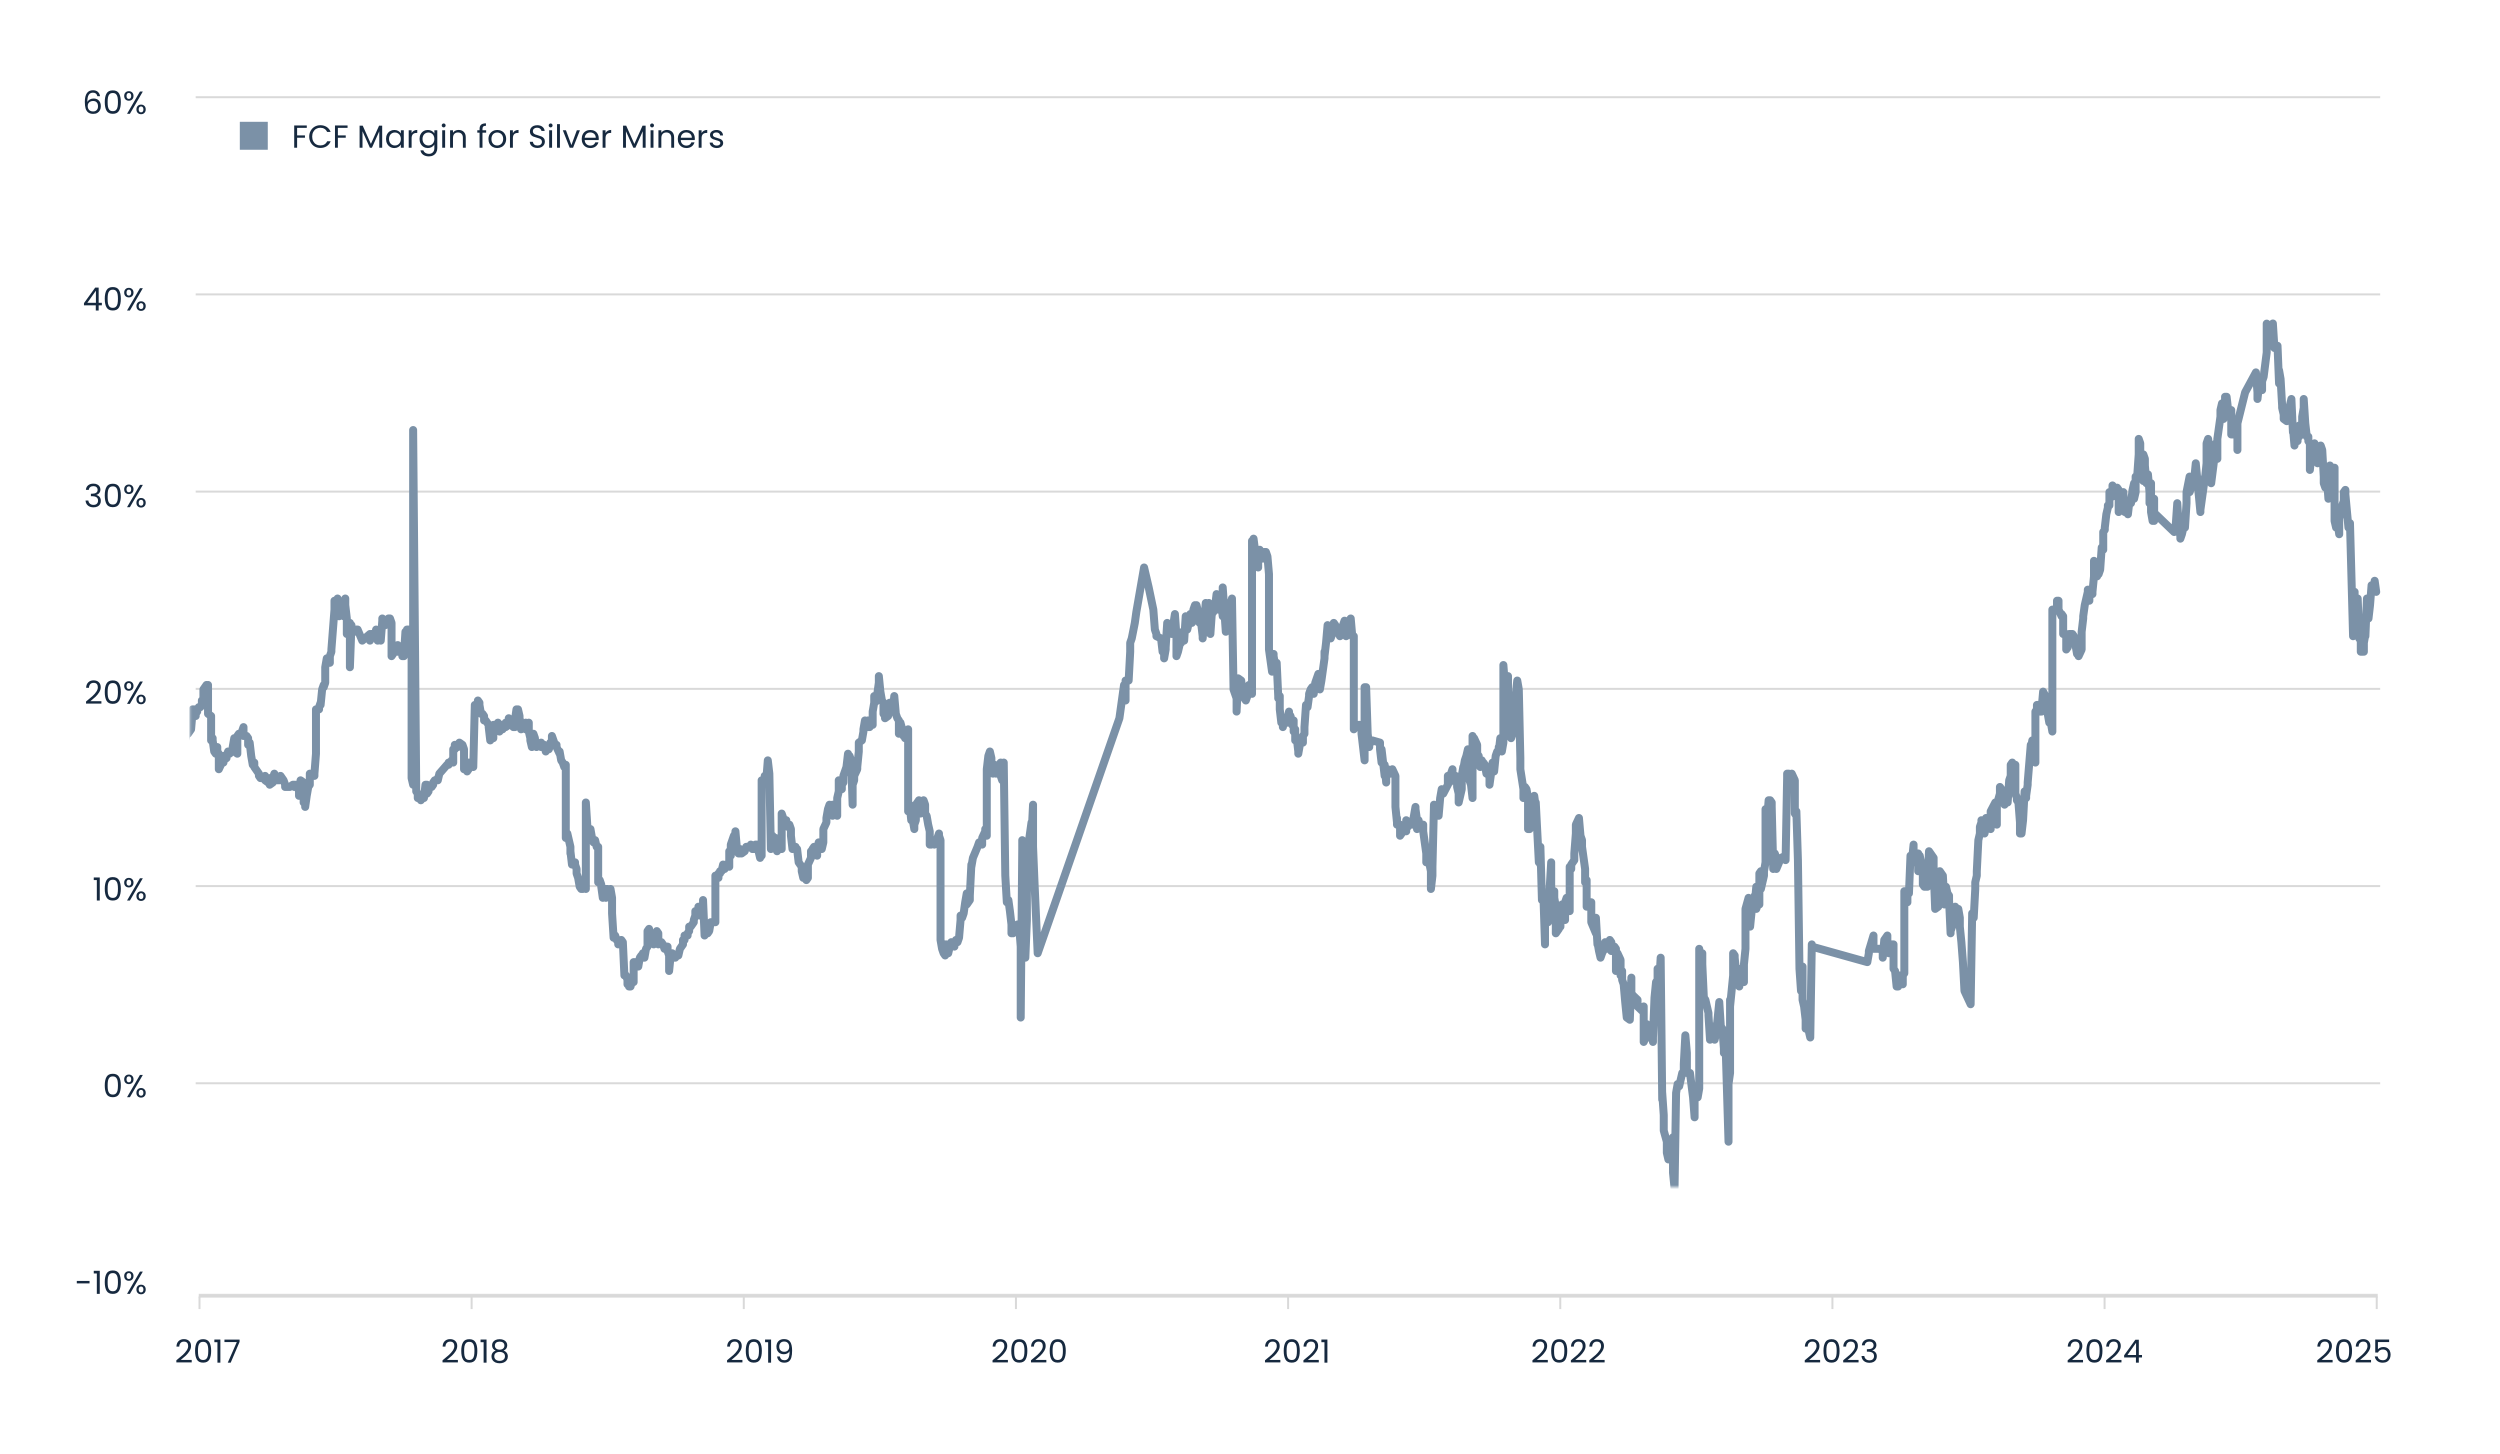 <svg width="1252" height="728" viewBox="0 0 1252 728" fill="none" xmlns="http://www.w3.org/2000/svg">
<path d="M48.755 48.184C48.521 47 47.79 46.408 46.563 46.408C45.614 46.408 44.905 46.776 44.435 47.512C43.966 48.237 43.737 49.437 43.747 51.112C43.993 50.557 44.398 50.125 44.963 49.816C45.539 49.496 46.179 49.336 46.883 49.336C47.982 49.336 48.857 49.677 49.507 50.36C50.169 51.043 50.499 51.987 50.499 53.192C50.499 53.917 50.355 54.568 50.067 55.144C49.79 55.72 49.363 56.179 48.787 56.52C48.222 56.861 47.534 57.032 46.723 57.032C45.625 57.032 44.766 56.787 44.147 56.296C43.529 55.805 43.097 55.128 42.851 54.264C42.606 53.4 42.483 52.333 42.483 51.064C42.483 47.149 43.849 45.192 46.579 45.192C47.625 45.192 48.446 45.475 49.043 46.04C49.641 46.605 49.993 47.32 50.099 48.184H48.755ZM46.579 50.568C46.121 50.568 45.689 50.664 45.283 50.856C44.878 51.037 44.547 51.32 44.291 51.704C44.046 52.077 43.923 52.536 43.923 53.08C43.923 53.891 44.158 54.552 44.627 55.064C45.097 55.565 45.769 55.816 46.643 55.816C47.39 55.816 47.982 55.587 48.419 55.128C48.867 54.659 49.091 54.029 49.091 53.24C49.091 52.408 48.878 51.757 48.451 51.288C48.025 50.808 47.401 50.568 46.579 50.568ZM52.464 51.096C52.464 49.261 52.762 47.832 53.36 46.808C53.957 45.773 55.002 45.256 56.496 45.256C57.978 45.256 59.018 45.773 59.616 46.808C60.213 47.832 60.512 49.261 60.512 51.096C60.512 52.963 60.213 54.413 59.616 55.448C59.018 56.483 57.978 57 56.496 57C55.002 57 53.957 56.483 53.36 55.448C52.762 54.413 52.464 52.963 52.464 51.096ZM59.072 51.096C59.072 50.168 59.008 49.384 58.88 48.744C58.762 48.093 58.512 47.571 58.128 47.176C57.754 46.781 57.21 46.584 56.496 46.584C55.77 46.584 55.216 46.781 54.832 47.176C54.458 47.571 54.208 48.093 54.08 48.744C53.962 49.384 53.904 50.168 53.904 51.096C53.904 52.056 53.962 52.861 54.08 53.512C54.208 54.163 54.458 54.685 54.832 55.08C55.216 55.475 55.77 55.672 56.496 55.672C57.21 55.672 57.754 55.475 58.128 55.08C58.512 54.685 58.762 54.163 58.88 53.512C59.008 52.861 59.072 52.056 59.072 51.096ZM62.191 48.04C62.191 47.315 62.409 46.739 62.847 46.312C63.284 45.875 63.844 45.656 64.527 45.656C65.209 45.656 65.769 45.875 66.207 46.312C66.644 46.739 66.863 47.315 66.863 48.04C66.863 48.776 66.644 49.363 66.207 49.8C65.769 50.227 65.209 50.44 64.527 50.44C63.844 50.44 63.284 50.227 62.847 49.8C62.409 49.363 62.191 48.776 62.191 48.04ZM71.535 45.832L65.055 57H63.615L70.095 45.832H71.535ZM64.527 46.552C64.164 46.552 63.876 46.68 63.663 46.936C63.46 47.181 63.359 47.549 63.359 48.04C63.359 48.531 63.46 48.904 63.663 49.16C63.876 49.416 64.164 49.544 64.527 49.544C64.889 49.544 65.177 49.416 65.391 49.16C65.604 48.893 65.711 48.52 65.711 48.04C65.711 47.549 65.604 47.181 65.391 46.936C65.177 46.68 64.889 46.552 64.527 46.552ZM68.319 54.792C68.319 54.056 68.537 53.475 68.975 53.048C69.412 52.611 69.972 52.392 70.655 52.392C71.337 52.392 71.892 52.611 72.319 53.048C72.756 53.475 72.975 54.056 72.975 54.792C72.975 55.517 72.756 56.099 72.319 56.536C71.892 56.973 71.337 57.192 70.655 57.192C69.972 57.192 69.412 56.979 68.975 56.552C68.537 56.115 68.319 55.528 68.319 54.792ZM70.639 53.304C70.276 53.304 69.988 53.432 69.775 53.688C69.561 53.933 69.455 54.301 69.455 54.792C69.455 55.272 69.561 55.64 69.775 55.896C69.988 56.141 70.276 56.264 70.639 56.264C71.001 56.264 71.289 56.141 71.503 55.896C71.716 55.64 71.823 55.272 71.823 54.792C71.823 54.301 71.716 53.933 71.503 53.688C71.289 53.432 71.001 53.304 70.639 53.304Z" fill="#16293F"/>
<path d="M42.049 152.922V151.818L47.665 144.042H49.409V151.658H51.009V152.922H49.409V155.498H47.969V152.922H42.049ZM48.033 145.562L43.729 151.658H48.033V145.562ZM52.464 149.594C52.464 147.759 52.762 146.33 53.36 145.306C53.957 144.271 55.002 143.754 56.496 143.754C57.978 143.754 59.018 144.271 59.616 145.306C60.213 146.33 60.512 147.759 60.512 149.594C60.512 151.46 60.213 152.911 59.616 153.946C59.018 154.98 57.978 155.498 56.496 155.498C55.002 155.498 53.957 154.98 53.36 153.946C52.762 152.911 52.464 151.46 52.464 149.594ZM59.072 149.594C59.072 148.666 59.008 147.882 58.88 147.242C58.762 146.591 58.512 146.068 58.128 145.674C57.754 145.279 57.21 145.082 56.496 145.082C55.77 145.082 55.216 145.279 54.832 145.674C54.458 146.068 54.208 146.591 54.08 147.242C53.962 147.882 53.904 148.666 53.904 149.594C53.904 150.554 53.962 151.359 54.08 152.01C54.208 152.66 54.458 153.183 54.832 153.578C55.216 153.972 55.77 154.17 56.496 154.17C57.21 154.17 57.754 153.972 58.128 153.578C58.512 153.183 58.762 152.66 58.88 152.01C59.008 151.359 59.072 150.554 59.072 149.594ZM62.191 146.538C62.191 145.812 62.409 145.236 62.847 144.81C63.284 144.372 63.844 144.154 64.527 144.154C65.209 144.154 65.769 144.372 66.207 144.81C66.644 145.236 66.863 145.812 66.863 146.538C66.863 147.274 66.644 147.86 66.207 148.298C65.769 148.724 65.209 148.938 64.527 148.938C63.844 148.938 63.284 148.724 62.847 148.298C62.409 147.86 62.191 147.274 62.191 146.538ZM71.535 144.33L65.055 155.498H63.615L70.095 144.33H71.535ZM64.527 145.05C64.164 145.05 63.876 145.178 63.663 145.434C63.46 145.679 63.359 146.047 63.359 146.538C63.359 147.028 63.46 147.402 63.663 147.658C63.876 147.914 64.164 148.042 64.527 148.042C64.889 148.042 65.177 147.914 65.391 147.658C65.604 147.391 65.711 147.018 65.711 146.538C65.711 146.047 65.604 145.679 65.391 145.434C65.177 145.178 64.889 145.05 64.527 145.05ZM68.319 153.29C68.319 152.554 68.537 151.972 68.975 151.546C69.412 151.108 69.972 150.89 70.655 150.89C71.337 150.89 71.892 151.108 72.319 151.546C72.756 151.972 72.975 152.554 72.975 153.29C72.975 154.015 72.756 154.596 72.319 155.034C71.892 155.471 71.337 155.69 70.655 155.69C69.972 155.69 69.412 155.476 68.975 155.05C68.537 154.612 68.319 154.026 68.319 153.29ZM70.639 151.802C70.276 151.802 69.988 151.93 69.775 152.186C69.561 152.431 69.455 152.799 69.455 153.29C69.455 153.77 69.561 154.138 69.775 154.394C69.988 154.639 70.276 154.762 70.639 154.762C71.001 154.762 71.289 154.639 71.503 154.394C71.716 154.138 71.823 153.77 71.823 153.29C71.823 152.799 71.716 152.431 71.503 152.186C71.289 151.93 71.001 151.802 70.639 151.802Z" fill="#16293F"/>
<path d="M43.01 245.339C43.084 244.358 43.463 243.59 44.146 243.035C44.828 242.48 45.714 242.203 46.802 242.203C47.527 242.203 48.151 242.336 48.674 242.603C49.207 242.859 49.607 243.211 49.874 243.659C50.151 244.107 50.29 244.614 50.29 245.179C50.29 245.84 50.098 246.411 49.714 246.891C49.34 247.371 48.85 247.68 48.242 247.819V247.899C48.935 248.07 49.484 248.406 49.89 248.907C50.295 249.408 50.498 250.064 50.498 250.875C50.498 251.483 50.359 252.032 50.082 252.523C49.804 253.003 49.389 253.382 48.834 253.659C48.279 253.936 47.612 254.075 46.834 254.075C45.703 254.075 44.775 253.782 44.05 253.195C43.325 252.598 42.919 251.755 42.834 250.667H44.242C44.316 251.307 44.578 251.83 45.026 252.235C45.474 252.64 46.071 252.843 46.818 252.843C47.565 252.843 48.13 252.651 48.514 252.267C48.908 251.872 49.106 251.366 49.106 250.747C49.106 249.947 48.839 249.371 48.306 249.019C47.773 248.667 46.967 248.491 45.89 248.491H45.522V247.275H45.906C46.887 247.264 47.629 247.104 48.13 246.795C48.631 246.475 48.882 245.984 48.882 245.323C48.882 244.758 48.695 244.304 48.322 243.963C47.959 243.622 47.437 243.451 46.754 243.451C46.093 243.451 45.559 243.622 45.154 243.963C44.748 244.304 44.508 244.763 44.434 245.339H43.01ZM52.464 248.091C52.464 246.256 52.762 244.827 53.36 243.803C53.957 242.768 55.002 242.251 56.496 242.251C57.978 242.251 59.018 242.768 59.616 243.803C60.213 244.827 60.512 246.256 60.512 248.091C60.512 249.958 60.213 251.408 59.616 252.443C59.018 253.478 57.978 253.995 56.496 253.995C55.002 253.995 53.957 253.478 53.36 252.443C52.762 251.408 52.464 249.958 52.464 248.091ZM59.072 248.091C59.072 247.163 59.008 246.379 58.88 245.739C58.762 245.088 58.512 244.566 58.128 244.171C57.754 243.776 57.21 243.579 56.496 243.579C55.77 243.579 55.216 243.776 54.832 244.171C54.458 244.566 54.208 245.088 54.08 245.739C53.962 246.379 53.904 247.163 53.904 248.091C53.904 249.051 53.962 249.856 54.08 250.507C54.208 251.158 54.458 251.68 54.832 252.075C55.216 252.47 55.77 252.667 56.496 252.667C57.21 252.667 57.754 252.47 58.128 252.075C58.512 251.68 58.762 251.158 58.88 250.507C59.008 249.856 59.072 249.051 59.072 248.091ZM62.191 245.035C62.191 244.31 62.409 243.734 62.847 243.307C63.284 242.87 63.844 242.651 64.527 242.651C65.209 242.651 65.769 242.87 66.207 243.307C66.644 243.734 66.863 244.31 66.863 245.035C66.863 245.771 66.644 246.358 66.207 246.795C65.769 247.222 65.209 247.435 64.527 247.435C63.844 247.435 63.284 247.222 62.847 246.795C62.409 246.358 62.191 245.771 62.191 245.035ZM71.535 242.827L65.055 253.995H63.615L70.095 242.827H71.535ZM64.527 243.547C64.164 243.547 63.876 243.675 63.663 243.931C63.46 244.176 63.359 244.544 63.359 245.035C63.359 245.526 63.46 245.899 63.663 246.155C63.876 246.411 64.164 246.539 64.527 246.539C64.889 246.539 65.177 246.411 65.391 246.155C65.604 245.888 65.711 245.515 65.711 245.035C65.711 244.544 65.604 244.176 65.391 243.931C65.177 243.675 64.889 243.547 64.527 243.547ZM68.319 251.787C68.319 251.051 68.537 250.47 68.975 250.043C69.412 249.606 69.972 249.387 70.655 249.387C71.337 249.387 71.892 249.606 72.319 250.043C72.756 250.47 72.975 251.051 72.975 251.787C72.975 252.512 72.756 253.094 72.319 253.531C71.892 253.968 71.337 254.187 70.655 254.187C69.972 254.187 69.412 253.974 68.975 253.547C68.537 253.11 68.319 252.523 68.319 251.787ZM70.639 250.299C70.276 250.299 69.988 250.427 69.775 250.683C69.561 250.928 69.455 251.296 69.455 251.787C69.455 252.267 69.561 252.635 69.775 252.891C69.988 253.136 70.276 253.259 70.639 253.259C71.001 253.259 71.289 253.136 71.503 252.891C71.716 252.635 71.823 252.267 71.823 251.787C71.823 251.296 71.716 250.928 71.503 250.683C71.289 250.427 71.001 250.299 70.639 250.299Z" fill="#16293F"/>
<path d="M43.085 351.324C44.439 350.236 45.501 349.346 46.269 348.652C47.037 347.948 47.682 347.218 48.205 346.46C48.738 345.692 49.005 344.94 49.005 344.204C49.005 343.511 48.834 342.967 48.493 342.572C48.162 342.167 47.623 341.964 46.877 341.964C46.151 341.964 45.586 342.194 45.181 342.652C44.786 343.1 44.573 343.703 44.541 344.46H43.133C43.175 343.266 43.538 342.343 44.221 341.692C44.903 341.042 45.783 340.716 46.861 340.716C47.959 340.716 48.829 341.02 49.469 341.628C50.119 342.236 50.445 343.074 50.445 344.14C50.445 345.026 50.178 345.89 49.645 346.732C49.122 347.564 48.525 348.3 47.853 348.94C47.181 349.57 46.322 350.306 45.277 351.148H50.781V352.364H43.085V351.324ZM52.464 346.588C52.464 344.754 52.762 343.324 53.36 342.3C53.957 341.266 55.002 340.748 56.496 340.748C57.978 340.748 59.018 341.266 59.616 342.3C60.213 343.324 60.512 344.754 60.512 346.588C60.512 348.455 60.213 349.906 59.616 350.94C59.018 351.975 57.978 352.492 56.496 352.492C55.002 352.492 53.957 351.975 53.36 350.94C52.762 349.906 52.464 348.455 52.464 346.588ZM59.072 346.588C59.072 345.66 59.008 344.876 58.88 344.236C58.762 343.586 58.512 343.063 58.128 342.668C57.754 342.274 57.21 342.076 56.496 342.076C55.77 342.076 55.216 342.274 54.832 342.668C54.458 343.063 54.208 343.586 54.08 344.236C53.962 344.876 53.904 345.66 53.904 346.588C53.904 347.548 53.962 348.354 54.08 349.004C54.208 349.655 54.458 350.178 54.832 350.572C55.216 350.967 55.77 351.164 56.496 351.164C57.21 351.164 57.754 350.967 58.128 350.572C58.512 350.178 58.762 349.655 58.88 349.004C59.008 348.354 59.072 347.548 59.072 346.588ZM62.191 343.532C62.191 342.807 62.409 342.231 62.847 341.804C63.284 341.367 63.844 341.148 64.527 341.148C65.209 341.148 65.769 341.367 66.207 341.804C66.644 342.231 66.863 342.807 66.863 343.532C66.863 344.268 66.644 344.855 66.207 345.292C65.769 345.719 65.209 345.932 64.527 345.932C63.844 345.932 63.284 345.719 62.847 345.292C62.409 344.855 62.191 344.268 62.191 343.532ZM71.535 341.324L65.055 352.492H63.615L70.095 341.324H71.535ZM64.527 342.044C64.164 342.044 63.876 342.172 63.663 342.428C63.46 342.674 63.359 343.042 63.359 343.532C63.359 344.023 63.46 344.396 63.663 344.652C63.876 344.908 64.164 345.036 64.527 345.036C64.889 345.036 65.177 344.908 65.391 344.652C65.604 344.386 65.711 344.012 65.711 343.532C65.711 343.042 65.604 342.674 65.391 342.428C65.177 342.172 64.889 342.044 64.527 342.044ZM68.319 350.284C68.319 349.548 68.537 348.967 68.975 348.54C69.412 348.103 69.972 347.884 70.655 347.884C71.337 347.884 71.892 348.103 72.319 348.54C72.756 348.967 72.975 349.548 72.975 350.284C72.975 351.01 72.756 351.591 72.319 352.028C71.892 352.466 71.337 352.684 70.655 352.684C69.972 352.684 69.412 352.471 68.975 352.044C68.537 351.607 68.319 351.02 68.319 350.284ZM70.639 348.796C70.276 348.796 69.988 348.924 69.775 349.18C69.561 349.426 69.455 349.794 69.455 350.284C69.455 350.764 69.561 351.132 69.775 351.388C69.988 351.634 70.276 351.756 70.639 351.756C71.001 351.756 71.289 351.634 71.503 351.388C71.716 351.132 71.823 350.764 71.823 350.284C71.823 349.794 71.716 349.426 71.503 349.18C71.289 348.924 71.001 348.796 70.639 348.796Z" fill="#16293F"/>
<path d="M46.955 440.75V439.422H49.963V450.99H48.491V440.75H46.955ZM52.464 445.086C52.464 443.251 52.762 441.822 53.36 440.798C53.957 439.763 55.002 439.246 56.496 439.246C57.978 439.246 59.018 439.763 59.616 440.798C60.213 441.822 60.512 443.251 60.512 445.086C60.512 446.952 60.213 448.403 59.616 449.438C59.018 450.472 57.978 450.99 56.496 450.99C55.002 450.99 53.957 450.472 53.36 449.438C52.762 448.403 52.464 446.952 52.464 445.086ZM59.072 445.086C59.072 444.158 59.008 443.374 58.88 442.734C58.762 442.083 58.512 441.56 58.128 441.166C57.754 440.771 57.21 440.574 56.496 440.574C55.77 440.574 55.216 440.771 54.832 441.166C54.458 441.56 54.208 442.083 54.08 442.734C53.962 443.374 53.904 444.158 53.904 445.086C53.904 446.046 53.962 446.851 54.08 447.502C54.208 448.152 54.458 448.675 54.832 449.07C55.216 449.464 55.77 449.662 56.496 449.662C57.21 449.662 57.754 449.464 58.128 449.07C58.512 448.675 58.762 448.152 58.88 447.502C59.008 446.851 59.072 446.046 59.072 445.086ZM62.191 442.03C62.191 441.304 62.409 440.728 62.847 440.302C63.284 439.864 63.844 439.646 64.527 439.646C65.209 439.646 65.769 439.864 66.207 440.302C66.644 440.728 66.863 441.304 66.863 442.03C66.863 442.766 66.644 443.352 66.207 443.79C65.769 444.216 65.209 444.43 64.527 444.43C63.844 444.43 63.284 444.216 62.847 443.79C62.409 443.352 62.191 442.766 62.191 442.03ZM71.535 439.822L65.055 450.99H63.615L70.095 439.822H71.535ZM64.527 440.542C64.164 440.542 63.876 440.67 63.663 440.926C63.46 441.171 63.359 441.539 63.359 442.03C63.359 442.52 63.46 442.894 63.663 443.15C63.876 443.406 64.164 443.534 64.527 443.534C64.889 443.534 65.177 443.406 65.391 443.15C65.604 442.883 65.711 442.51 65.711 442.03C65.711 441.539 65.604 441.171 65.391 440.926C65.177 440.67 64.889 440.542 64.527 440.542ZM68.319 448.782C68.319 448.046 68.537 447.464 68.975 447.038C69.412 446.6 69.972 446.382 70.655 446.382C71.337 446.382 71.892 446.6 72.319 447.038C72.756 447.464 72.975 448.046 72.975 448.782C72.975 449.507 72.756 450.088 72.319 450.526C71.892 450.963 71.337 451.182 70.655 451.182C69.972 451.182 69.412 450.968 68.975 450.542C68.537 450.104 68.319 449.518 68.319 448.782ZM70.639 447.294C70.276 447.294 69.988 447.422 69.775 447.678C69.561 447.923 69.455 448.291 69.455 448.782C69.455 449.262 69.561 449.63 69.775 449.886C69.988 450.131 70.276 450.254 70.639 450.254C71.001 450.254 71.289 450.131 71.503 449.886C71.716 449.63 71.823 449.262 71.823 448.782C71.823 448.291 71.716 447.923 71.503 447.678C71.289 447.422 71.001 447.294 70.639 447.294Z" fill="#16293F"/>
<path d="M52.464 543.583C52.464 541.749 52.762 540.319 53.36 539.295C53.957 538.261 55.002 537.743 56.496 537.743C57.978 537.743 59.018 538.261 59.616 539.295C60.213 540.319 60.512 541.749 60.512 543.583C60.512 545.45 60.213 546.901 59.616 547.935C59.018 548.97 57.978 549.487 56.496 549.487C55.002 549.487 53.957 548.97 53.36 547.935C52.762 546.901 52.464 545.45 52.464 543.583ZM59.072 543.583C59.072 542.655 59.008 541.871 58.88 541.231C58.762 540.581 58.512 540.058 58.128 539.663C57.754 539.269 57.21 539.071 56.496 539.071C55.77 539.071 55.216 539.269 54.832 539.663C54.458 540.058 54.208 540.581 54.08 541.231C53.962 541.871 53.904 542.655 53.904 543.583C53.904 544.543 53.962 545.349 54.08 545.999C54.208 546.65 54.458 547.173 54.832 547.567C55.216 547.962 55.77 548.159 56.496 548.159C57.21 548.159 57.754 547.962 58.128 547.567C58.512 547.173 58.762 546.65 58.88 545.999C59.008 545.349 59.072 544.543 59.072 543.583ZM62.191 540.527C62.191 539.802 62.409 539.226 62.847 538.799C63.284 538.362 63.844 538.143 64.527 538.143C65.209 538.143 65.769 538.362 66.207 538.799C66.644 539.226 66.863 539.802 66.863 540.527C66.863 541.263 66.644 541.85 66.207 542.287C65.769 542.714 65.209 542.927 64.527 542.927C63.844 542.927 63.284 542.714 62.847 542.287C62.409 541.85 62.191 541.263 62.191 540.527ZM71.535 538.319L65.055 549.487H63.615L70.095 538.319H71.535ZM64.527 539.039C64.164 539.039 63.876 539.167 63.663 539.423C63.46 539.669 63.359 540.037 63.359 540.527C63.359 541.018 63.46 541.391 63.663 541.647C63.876 541.903 64.164 542.031 64.527 542.031C64.889 542.031 65.177 541.903 65.391 541.647C65.604 541.381 65.711 541.007 65.711 540.527C65.711 540.037 65.604 539.669 65.391 539.423C65.177 539.167 64.889 539.039 64.527 539.039ZM68.319 547.279C68.319 546.543 68.537 545.962 68.975 545.535C69.412 545.098 69.972 544.879 70.655 544.879C71.337 544.879 71.892 545.098 72.319 545.535C72.756 545.962 72.975 546.543 72.975 547.279C72.975 548.005 72.756 548.586 72.319 549.023C71.892 549.461 71.337 549.679 70.655 549.679C69.972 549.679 69.412 549.466 68.975 549.039C68.537 548.602 68.319 548.015 68.319 547.279ZM70.639 545.791C70.276 545.791 69.988 545.919 69.775 546.175C69.561 546.421 69.455 546.789 69.455 547.279C69.455 547.759 69.561 548.127 69.775 548.383C69.988 548.629 70.276 548.751 70.639 548.751C71.001 548.751 71.289 548.629 71.503 548.383C71.716 548.127 71.823 547.759 71.823 547.279C71.823 546.789 71.716 546.421 71.503 546.175C71.289 545.919 71.001 545.791 70.639 545.791Z" fill="#16293F"/>
<path d="M44.846 641.505V642.737H38.462V641.505H44.846ZM46.955 637.745V636.417H49.963V647.985H48.491V637.745H46.955ZM52.464 642.081C52.464 640.246 52.762 638.817 53.36 637.793C53.957 636.758 55.002 636.241 56.496 636.241C57.978 636.241 59.018 636.758 59.616 637.793C60.213 638.817 60.512 640.246 60.512 642.081C60.512 643.948 60.213 645.398 59.616 646.433C59.018 647.468 57.978 647.985 56.496 647.985C55.002 647.985 53.957 647.468 53.36 646.433C52.762 645.398 52.464 643.948 52.464 642.081ZM59.072 642.081C59.072 641.153 59.008 640.369 58.88 639.729C58.762 639.078 58.512 638.556 58.128 638.161C57.754 637.766 57.21 637.569 56.496 637.569C55.77 637.569 55.216 637.766 54.832 638.161C54.458 638.556 54.208 639.078 54.08 639.729C53.962 640.369 53.904 641.153 53.904 642.081C53.904 643.041 53.962 643.846 54.08 644.497C54.208 645.148 54.458 645.67 54.832 646.065C55.216 646.46 55.77 646.657 56.496 646.657C57.21 646.657 57.754 646.46 58.128 646.065C58.512 645.67 58.762 645.148 58.88 644.497C59.008 643.846 59.072 643.041 59.072 642.081ZM62.191 639.025C62.191 638.3 62.409 637.724 62.847 637.297C63.284 636.86 63.844 636.641 64.527 636.641C65.209 636.641 65.769 636.86 66.207 637.297C66.644 637.724 66.863 638.3 66.863 639.025C66.863 639.761 66.644 640.348 66.207 640.785C65.769 641.212 65.209 641.425 64.527 641.425C63.844 641.425 63.284 641.212 62.847 640.785C62.409 640.348 62.191 639.761 62.191 639.025ZM71.535 636.817L65.055 647.985H63.615L70.095 636.817H71.535ZM64.527 637.537C64.164 637.537 63.876 637.665 63.663 637.921C63.46 638.166 63.359 638.534 63.359 639.025C63.359 639.516 63.46 639.889 63.663 640.145C63.876 640.401 64.164 640.529 64.527 640.529C64.889 640.529 65.177 640.401 65.391 640.145C65.604 639.878 65.711 639.505 65.711 639.025C65.711 638.534 65.604 638.166 65.391 637.921C65.177 637.665 64.889 637.537 64.527 637.537ZM68.319 645.777C68.319 645.041 68.537 644.46 68.975 644.033C69.412 643.596 69.972 643.377 70.655 643.377C71.337 643.377 71.892 643.596 72.319 644.033C72.756 644.46 72.975 645.041 72.975 645.777C72.975 646.502 72.756 647.084 72.319 647.521C71.892 647.958 71.337 648.177 70.655 648.177C69.972 648.177 69.412 647.964 68.975 647.537C68.537 647.1 68.319 646.513 68.319 645.777ZM70.639 644.289C70.276 644.289 69.988 644.417 69.775 644.673C69.561 644.918 69.455 645.286 69.455 645.777C69.455 646.257 69.561 646.625 69.775 646.881C69.988 647.126 70.276 647.249 70.639 647.249C71.001 647.249 71.289 647.126 71.503 646.881C71.716 646.625 71.823 646.257 71.823 645.777C71.823 645.286 71.716 644.918 71.503 644.673C71.289 644.417 71.001 644.289 70.639 644.289Z" fill="#16293F"/>
<path d="M98 443.735H1192M98 344.97H1192M98 246.206H1192M98 48.676H1192M98 147.441H1192M98 542.5H1192" stroke="#D9D9D9" stroke-miterlimit="10" stroke-linejoin="round"/>
<rect x="120.102" y="61" width="14" height="14" fill="#7B91A7"/>
<path d="M153.638 62.848V64.032H148.79V67.792H152.726V68.976H148.79V74H147.334V62.848H153.638ZM154.853 68.416C154.853 67.328 155.098 66.352 155.589 65.488C156.079 64.613 156.746 63.931 157.589 63.44C158.442 62.949 159.386 62.704 160.421 62.704C161.637 62.704 162.698 62.997 163.605 63.584C164.511 64.171 165.173 65.003 165.589 66.08H163.845C163.535 65.408 163.087 64.891 162.501 64.528C161.925 64.165 161.231 63.984 160.421 63.984C159.642 63.984 158.943 64.165 158.325 64.528C157.706 64.891 157.221 65.408 156.869 66.08C156.517 66.741 156.341 67.52 156.341 68.416C156.341 69.301 156.517 70.08 156.869 70.752C157.221 71.413 157.706 71.925 158.325 72.288C158.943 72.651 159.642 72.832 160.421 72.832C161.231 72.832 161.925 72.656 162.501 72.304C163.087 71.941 163.535 71.424 163.845 70.752H165.589C165.173 71.819 164.511 72.645 163.605 73.232C162.698 73.808 161.637 74.096 160.421 74.096C159.386 74.096 158.442 73.856 157.589 73.376C156.746 72.885 156.079 72.208 155.589 71.344C155.098 70.48 154.853 69.504 154.853 68.416ZM174.06 62.848V64.032H169.212V67.792H173.148V68.976H169.212V74H167.756V62.848H174.06ZM191.396 62.928V74H189.94V65.744L186.26 74H185.236L181.54 65.728V74H180.084V62.928H181.652L185.748 72.08L189.844 62.928H191.396ZM193.322 69.584C193.322 68.688 193.503 67.904 193.866 67.232C194.228 66.549 194.724 66.021 195.354 65.648C195.994 65.275 196.703 65.088 197.482 65.088C198.25 65.088 198.916 65.253 199.482 65.584C200.047 65.915 200.468 66.331 200.746 66.832V65.232H202.218V74H200.746V72.368C200.458 72.88 200.026 73.307 199.45 73.648C198.884 73.979 198.223 74.144 197.466 74.144C196.687 74.144 195.983 73.952 195.354 73.568C194.724 73.184 194.228 72.645 193.866 71.952C193.503 71.259 193.322 70.469 193.322 69.584ZM200.746 69.6C200.746 68.939 200.612 68.363 200.346 67.872C200.079 67.381 199.716 67.008 199.258 66.752C198.81 66.485 198.314 66.352 197.77 66.352C197.226 66.352 196.73 66.48 196.282 66.736C195.834 66.992 195.476 67.365 195.21 67.856C194.943 68.347 194.81 68.923 194.81 69.584C194.81 70.256 194.943 70.843 195.21 71.344C195.476 71.835 195.834 72.213 196.282 72.48C196.73 72.736 197.226 72.864 197.77 72.864C198.314 72.864 198.81 72.736 199.258 72.48C199.716 72.213 200.079 71.835 200.346 71.344C200.612 70.843 200.746 70.261 200.746 69.6ZM206.134 66.656C206.39 66.155 206.753 65.765 207.222 65.488C207.702 65.211 208.283 65.072 208.966 65.072V66.576H208.582C206.95 66.576 206.134 67.461 206.134 69.232V74H204.678V65.232H206.134V66.656ZM214.263 65.088C215.02 65.088 215.681 65.253 216.247 65.584C216.823 65.915 217.249 66.331 217.527 66.832V65.232H218.999V74.192C218.999 74.992 218.828 75.701 218.487 76.32C218.145 76.949 217.655 77.44 217.015 77.792C216.385 78.144 215.649 78.32 214.807 78.32C213.655 78.32 212.695 78.048 211.927 77.504C211.159 76.96 210.705 76.219 210.567 75.28H212.007C212.167 75.813 212.497 76.24 212.999 76.56C213.5 76.891 214.103 77.056 214.807 77.056C215.607 77.056 216.257 76.805 216.759 76.304C217.271 75.803 217.527 75.099 217.527 74.192V72.352C217.239 72.864 216.812 73.291 216.247 73.632C215.681 73.973 215.02 74.144 214.263 74.144C213.484 74.144 212.775 73.952 212.135 73.568C211.505 73.184 211.009 72.645 210.647 71.952C210.284 71.259 210.103 70.469 210.103 69.584C210.103 68.688 210.284 67.904 210.647 67.232C211.009 66.549 211.505 66.021 212.135 65.648C212.775 65.275 213.484 65.088 214.263 65.088ZM217.527 69.6C217.527 68.939 217.393 68.363 217.127 67.872C216.86 67.381 216.497 67.008 216.039 66.752C215.591 66.485 215.095 66.352 214.551 66.352C214.007 66.352 213.511 66.48 213.063 66.736C212.615 66.992 212.257 67.365 211.991 67.856C211.724 68.347 211.591 68.923 211.591 69.584C211.591 70.256 211.724 70.843 211.991 71.344C212.257 71.835 212.615 72.213 213.063 72.48C213.511 72.736 214.007 72.864 214.551 72.864C215.095 72.864 215.591 72.736 216.039 72.48C216.497 72.213 216.86 71.835 217.127 71.344C217.393 70.843 217.527 70.261 217.527 69.6ZM222.211 63.808C221.934 63.808 221.699 63.712 221.507 63.52C221.315 63.328 221.219 63.093 221.219 62.816C221.219 62.539 221.315 62.304 221.507 62.112C221.699 61.92 221.934 61.824 222.211 61.824C222.478 61.824 222.702 61.92 222.883 62.112C223.075 62.304 223.171 62.539 223.171 62.816C223.171 63.093 223.075 63.328 222.883 63.52C222.702 63.712 222.478 63.808 222.211 63.808ZM222.915 65.232V74H221.459V65.232H222.915ZM229.669 65.072C230.735 65.072 231.599 65.397 232.261 66.048C232.922 66.688 233.253 67.616 233.253 68.832V74H231.813V69.04C231.813 68.165 231.594 67.499 231.157 67.04C230.719 66.571 230.122 66.336 229.365 66.336C228.597 66.336 227.983 66.576 227.525 67.056C227.077 67.536 226.853 68.235 226.853 69.152V74H225.397V65.232H226.853V66.48C227.141 66.032 227.53 65.685 228.021 65.44C228.522 65.195 229.071 65.072 229.669 65.072ZM243.465 66.432H241.625V74H240.169V66.432H239.033V65.232H240.169V64.608C240.169 63.627 240.419 62.912 240.921 62.464C241.433 62.005 242.249 61.776 243.369 61.776V62.992C242.729 62.992 242.275 63.12 242.009 63.376C241.753 63.621 241.625 64.032 241.625 64.608V65.232H243.465V66.432ZM248.986 74.144C248.165 74.144 247.418 73.957 246.746 73.584C246.085 73.211 245.562 72.683 245.178 72C244.805 71.307 244.618 70.507 244.618 69.6C244.618 68.704 244.81 67.915 245.194 67.232C245.589 66.539 246.122 66.011 246.794 65.648C247.466 65.275 248.218 65.088 249.05 65.088C249.882 65.088 250.634 65.275 251.306 65.648C251.978 66.011 252.506 66.533 252.89 67.216C253.285 67.899 253.482 68.693 253.482 69.6C253.482 70.507 253.28 71.307 252.874 72C252.48 72.683 251.941 73.211 251.258 73.584C250.576 73.957 249.818 74.144 248.986 74.144ZM248.986 72.864C249.509 72.864 250 72.741 250.458 72.496C250.917 72.251 251.285 71.883 251.562 71.392C251.85 70.901 251.994 70.304 251.994 69.6C251.994 68.896 251.856 68.299 251.578 67.808C251.301 67.317 250.938 66.955 250.49 66.72C250.042 66.475 249.557 66.352 249.034 66.352C248.501 66.352 248.01 66.475 247.562 66.72C247.125 66.955 246.773 67.317 246.506 67.808C246.24 68.299 246.106 68.896 246.106 69.6C246.106 70.315 246.234 70.917 246.49 71.408C246.757 71.899 247.109 72.267 247.546 72.512C247.984 72.747 248.464 72.864 248.986 72.864ZM256.853 66.656C257.109 66.155 257.471 65.765 257.941 65.488C258.421 65.211 259.002 65.072 259.685 65.072V66.576H259.301C257.669 66.576 256.853 67.461 256.853 69.232V74H255.397V65.232H256.853V66.656ZM269.167 74.112C268.431 74.112 267.77 73.984 267.183 73.728C266.607 73.461 266.154 73.099 265.823 72.64C265.493 72.171 265.322 71.632 265.311 71.024H266.863C266.917 71.547 267.13 71.989 267.503 72.352C267.887 72.704 268.442 72.88 269.167 72.88C269.861 72.88 270.405 72.709 270.799 72.368C271.205 72.016 271.407 71.568 271.407 71.024C271.407 70.597 271.29 70.251 271.055 69.984C270.821 69.717 270.527 69.515 270.175 69.376C269.823 69.237 269.349 69.088 268.751 68.928C268.015 68.736 267.423 68.544 266.975 68.352C266.538 68.16 266.159 67.861 265.839 67.456C265.53 67.04 265.375 66.485 265.375 65.792C265.375 65.184 265.53 64.645 265.839 64.176C266.149 63.707 266.581 63.344 267.135 63.088C267.701 62.832 268.346 62.704 269.071 62.704C270.117 62.704 270.97 62.965 271.631 63.488C272.303 64.011 272.682 64.704 272.767 65.568H271.167C271.114 65.141 270.89 64.768 270.495 64.448C270.101 64.117 269.578 63.952 268.927 63.952C268.319 63.952 267.823 64.112 267.439 64.432C267.055 64.741 266.863 65.179 266.863 65.744C266.863 66.149 266.975 66.48 267.199 66.736C267.434 66.992 267.717 67.189 268.047 67.328C268.389 67.456 268.863 67.605 269.471 67.776C270.207 67.979 270.799 68.181 271.247 68.384C271.695 68.576 272.079 68.88 272.399 69.296C272.719 69.701 272.879 70.256 272.879 70.96C272.879 71.504 272.735 72.016 272.447 72.496C272.159 72.976 271.733 73.365 271.167 73.664C270.602 73.963 269.935 74.112 269.167 74.112ZM275.774 63.808C275.496 63.808 275.262 63.712 275.07 63.52C274.878 63.328 274.782 63.093 274.782 62.816C274.782 62.539 274.878 62.304 275.07 62.112C275.262 61.92 275.496 61.824 275.774 61.824C276.04 61.824 276.264 61.92 276.446 62.112C276.638 62.304 276.734 62.539 276.734 62.816C276.734 63.093 276.638 63.328 276.446 63.52C276.264 63.712 276.04 63.808 275.774 63.808ZM276.478 65.232V74H275.022V65.232H276.478ZM280.415 62.16V74H278.959V62.16H280.415ZM286.161 72.656L288.881 65.232H290.433L286.993 74H285.297L281.857 65.232H283.425L286.161 72.656ZM299.866 69.28C299.866 69.557 299.85 69.851 299.818 70.16H292.81C292.863 71.024 293.156 71.701 293.69 72.192C294.234 72.672 294.89 72.912 295.658 72.912C296.287 72.912 296.81 72.768 297.226 72.48C297.652 72.181 297.951 71.787 298.122 71.296H299.69C299.455 72.139 298.986 72.827 298.282 73.36C297.578 73.883 296.703 74.144 295.658 74.144C294.826 74.144 294.079 73.957 293.418 73.584C292.767 73.211 292.255 72.683 291.882 72C291.508 71.307 291.322 70.507 291.322 69.6C291.322 68.693 291.503 67.899 291.866 67.216C292.228 66.533 292.735 66.011 293.386 65.648C294.047 65.275 294.804 65.088 295.658 65.088C296.49 65.088 297.226 65.269 297.866 65.632C298.506 65.995 298.996 66.496 299.338 67.136C299.69 67.765 299.866 68.48 299.866 69.28ZM298.362 68.976C298.362 68.421 298.239 67.947 297.994 67.552C297.748 67.147 297.412 66.843 296.986 66.64C296.57 66.427 296.106 66.32 295.594 66.32C294.858 66.32 294.228 66.555 293.706 67.024C293.194 67.493 292.9 68.144 292.826 68.976H298.362ZM303.243 66.656C303.499 66.155 303.862 65.765 304.331 65.488C304.811 65.211 305.393 65.072 306.075 65.072V66.576H305.691C304.059 66.576 303.243 67.461 303.243 69.232V74H301.787V65.232H303.243V66.656ZM323.334 62.928V74H321.878V65.744L318.198 74H317.174L313.478 65.728V74H312.022V62.928H313.59L317.686 72.08L321.782 62.928H323.334ZM326.555 63.808C326.278 63.808 326.043 63.712 325.851 63.52C325.659 63.328 325.563 63.093 325.563 62.816C325.563 62.539 325.659 62.304 325.851 62.112C326.043 61.92 326.278 61.824 326.555 61.824C326.822 61.824 327.046 61.92 327.227 62.112C327.419 62.304 327.515 62.539 327.515 62.816C327.515 63.093 327.419 63.328 327.227 63.52C327.046 63.712 326.822 63.808 326.555 63.808ZM327.259 65.232V74H325.803V65.232H327.259ZM334.013 65.072C335.079 65.072 335.943 65.397 336.605 66.048C337.266 66.688 337.597 67.616 337.597 68.832V74H336.157V69.04C336.157 68.165 335.938 67.499 335.501 67.04C335.063 66.571 334.466 66.336 333.709 66.336C332.941 66.336 332.327 66.576 331.869 67.056C331.421 67.536 331.197 68.235 331.197 69.152V74H329.741V65.232H331.197V66.48C331.485 66.032 331.874 65.685 332.365 65.44C332.866 65.195 333.415 65.072 334.013 65.072ZM347.975 69.28C347.975 69.557 347.959 69.851 347.927 70.16H340.919C340.972 71.024 341.266 71.701 341.799 72.192C342.343 72.672 342.999 72.912 343.767 72.912C344.396 72.912 344.919 72.768 345.335 72.48C345.762 72.181 346.06 71.787 346.231 71.296H347.799C347.564 72.139 347.095 72.827 346.391 73.36C345.687 73.883 344.812 74.144 343.767 74.144C342.935 74.144 342.188 73.957 341.527 73.584C340.876 73.211 340.364 72.683 339.991 72C339.618 71.307 339.431 70.507 339.431 69.6C339.431 68.693 339.612 67.899 339.975 67.216C340.338 66.533 340.844 66.011 341.495 65.648C342.156 65.275 342.914 65.088 343.767 65.088C344.599 65.088 345.335 65.269 345.975 65.632C346.615 65.995 347.106 66.496 347.447 67.136C347.799 67.765 347.975 68.48 347.975 69.28ZM346.471 68.976C346.471 68.421 346.348 67.947 346.103 67.552C345.858 67.147 345.522 66.843 345.095 66.64C344.679 66.427 344.215 66.32 343.703 66.32C342.967 66.32 342.338 66.555 341.815 67.024C341.303 67.493 341.01 68.144 340.935 68.976H346.471ZM351.353 66.656C351.609 66.155 351.971 65.765 352.441 65.488C352.921 65.211 353.502 65.072 354.185 65.072V66.576H353.801C352.169 66.576 351.353 67.461 351.353 69.232V74H349.897V65.232H351.353V66.656ZM358.97 74.144C358.298 74.144 357.695 74.032 357.162 73.808C356.628 73.573 356.207 73.253 355.898 72.848C355.588 72.432 355.418 71.957 355.386 71.424H356.89C356.932 71.861 357.135 72.219 357.498 72.496C357.871 72.773 358.356 72.912 358.954 72.912C359.508 72.912 359.946 72.789 360.266 72.544C360.586 72.299 360.746 71.989 360.746 71.616C360.746 71.232 360.575 70.949 360.234 70.768C359.892 70.576 359.364 70.389 358.65 70.208C357.999 70.037 357.466 69.867 357.05 69.696C356.644 69.515 356.292 69.253 355.994 68.912C355.706 68.56 355.562 68.101 355.562 67.536C355.562 67.088 355.695 66.677 355.962 66.304C356.228 65.931 356.607 65.637 357.098 65.424C357.588 65.2 358.148 65.088 358.778 65.088C359.748 65.088 360.532 65.333 361.13 65.824C361.727 66.315 362.047 66.987 362.09 67.84H360.634C360.602 67.381 360.415 67.013 360.074 66.736C359.743 66.459 359.295 66.32 358.73 66.32C358.207 66.32 357.791 66.432 357.482 66.656C357.172 66.88 357.018 67.173 357.018 67.536C357.018 67.824 357.108 68.064 357.29 68.256C357.482 68.437 357.716 68.587 357.994 68.704C358.282 68.811 358.676 68.933 359.178 69.072C359.807 69.243 360.319 69.413 360.714 69.584C361.108 69.744 361.444 69.989 361.722 70.32C362.01 70.651 362.159 71.083 362.17 71.616C362.17 72.096 362.036 72.528 361.77 72.912C361.503 73.296 361.124 73.6 360.634 73.824C360.154 74.037 359.599 74.144 358.97 74.144Z" fill="#16293F"/>
<mask id="mask0_8805_590" style="mask-type:luminance" maskUnits="userSpaceOnUse" x="95" y="75" width="1099" height="520">
<path d="M1193.14 75.5H95.142V594.5H1193.14V75.5Z" fill="white"/>
</mask>
<g mask="url(#mask0_8805_590)">
<path d="M91 373.015L91.054 370.795L91.826 371.905L92.599 370.795L93.371 367.464L94.143 366.354V367.464L95.688 365.244L96.46 356.362V355.251H97.232L98.004 358.582V357.472L98.777 356.362V355.251L99.549 354.141H100.321L101.093 353.031V350.81L101.866 351.921V345.259L103.41 343.038V344.149L104.182 343.038V357.472L105.727 358.582V370.795L106.499 369.685V370.795L107.271 376.346L108.044 377.456L108.816 374.126V376.346L109.588 377.456V385.228L111.133 381.897H111.905V378.567V380.787L113.449 379.677V378.567L114.222 376.346L114.994 377.456L115.766 376.346L116.538 375.236V374.126L117.311 369.685V376.346L118.855 377.456V374.126V368.574L119.627 367.464H121.172V366.354L121.944 364.133V368.574H123.488L124.261 369.685V373.015L125.033 371.905L125.805 378.567L126.577 383.008V381.897H127.35V384.118L129.666 387.449V388.559L130.439 389.669H131.983L132.755 388.559V390.78L134.3 391.89V390.78L135.072 389.669V393L136.617 391.89V389.669L137.389 387.449V388.559L138.161 389.669L138.933 390.78L139.706 389.669V390.78L140.478 388.559L142.022 390.78L142.795 393V394.11H144.339H145.111L146.656 393H147.428V394.11L148.2 393H148.973L149.745 396.331V398.551L150.517 396.331V390.78L152.062 391.89V401.882H152.834V404.103L153.606 398.551L154.378 394.11L155.151 393V390.78V387.449L155.923 388.559L156.695 387.449L157.467 388.559V387.449L158.24 377.456V355.251H159.784V354.141L160.556 351.921V353.031L161.329 345.259L162.101 343.038V344.149L162.873 341.928V334.156L163.645 329.715L164.418 330.826L165.19 331.936V328.605L165.962 326.385V325.274L167.507 305.29V300.849L168.279 303.069V301.959L169.051 299.738L169.823 307.51V308.621L170.596 306.4L172.14 308.621L172.912 299.738V303.069L173.685 309.731V317.503L175.229 311.951V334.156L176.001 313.062V316.392H176.781H177.553L178.326 315.282H179.098L181.415 320.833L185.276 317.503V320.833L186.048 317.503L186.82 318.613H187.593L188.365 315.282V317.503L189.137 320.833V319.723L190.682 318.613V320.833L191.454 310.841V314.172V309.731L192.226 311.951L192.998 313.062V311.951L193.771 310.841V311.951L194.543 309.731H195.315L196.087 311.951V328.605L196.86 327.495V326.385H198.404L199.176 323.054V326.385H200.721V324.164L201.493 327.495V328.605H202.265L203.038 316.392H203.81V315.282H204.582V316.392L206.127 317.503V389.669L206.899 393V215.359L208.443 394.11V396.331L209.216 397.441V399.662L209.988 398.551L210.76 400.772L211.532 399.662H212.305L213.077 393H213.849V397.441L214.621 396.331V394.11L216.166 393V394.11L216.938 393V391.89L217.71 390.78H218.483L219.255 389.669V390.78L220.027 387.449L223.888 383.008H224.661V381.897H225.433L226.205 380.787L226.977 381.897V375.236H227.75V373.015H228.522L229.294 374.126L230.066 373.015V371.905L231.611 373.015L232.383 375.236V385.228L233.155 383.008L233.928 386.338L234.7 385.228V381.897H235.472L236.244 383.008H237.016V384.118L237.789 353.031V354.141H239.333V350.81L240.105 351.921V353.031L240.878 357.472H241.65L242.422 358.582V360.803H243.194L243.967 361.913L244.739 363.023V364.133L245.511 370.795V369.685H247.056V363.023H247.828L248.6 365.244L249.372 361.913V364.133L250.145 366.354V364.133L250.917 363.023L251.689 365.244L252.461 364.133L253.234 361.913V364.133L254.778 363.023V359.692L255.55 360.803L257.095 364.133H257.867V360.803L258.639 355.251H259.412L260.184 358.582V359.692L260.956 363.023V365.244L262.501 364.133L263.273 365.244V361.913L264.045 363.023L264.817 361.913V366.354L265.59 369.685V370.795L266.362 374.126L267.134 367.464L267.906 369.685V371.905H268.679V374.126L270.223 373.015L270.995 374.126V373.015V371.905L272.54 374.126V373.015L273.312 376.346L274.084 375.236H274.857L275.629 373.015V371.905H276.401V368.574L277.946 373.015L278.718 374.126M278.718 374.126V373.015M278.718 374.126L280.262 377.456V376.346L281.035 380.787L281.807 381.897L282.579 384.118L283.351 383.008V419.646L284.124 417.426L285.668 424.087V427.418V426.308L286.44 432.969V431.859H287.985V432.969L288.757 435.19V437.41L289.529 439.631L290.302 444.083L291.074 445.193H291.846L293.391 442.973V445.193V401.882L294.163 414.095L295.707 416.315V415.205L296.479 419.646V420.756L297.252 421.867L298.024 420.756L298.796 424.087H299.568V441.862L300.341 440.752L301.113 442.973V444.083L301.885 449.634V447.414L303.43 449.634V445.193H304.202L304.974 446.303L305.746 445.193L306.519 449.634V457.406L307.291 469.619V468.508H308.063L308.835 470.729L309.608 471.839V472.949L311.152 470.729L311.924 471.839L312.697 488.493H313.469L314.241 490.714V492.934L315.013 490.714V494.044H315.786L316.558 490.714V491.824H317.33V481.832H318.875L319.647 484.052L320.419 479.611L321.191 478.501L321.964 479.611M321.964 479.611V477.39M321.964 479.611H322.736L323.508 475.17L324.28 474.06V466.288L325.053 465.178V467.398L326.597 468.508V470.729H327.369V472.949L328.142 467.398L328.914 466.288L329.686 467.398V469.619V472.949L330.458 471.839H331.231L332.003 472.949L332.775 475.17V474.06H334.32V476.28L335.092 478.501V486.273L335.864 478.501L336.636 477.39V478.501H337.409V479.611H338.181L338.953 478.501H339.725L340.498 475.17L342.042 472.949V470.729H342.814V468.508H343.587H344.359V467.398L345.131 466.288V464.067H345.903L346.676 462.957L347.448 461.847V460.737L348.22 458.516V456.296H349.765V454.075L350.537 458.516V456.296L351.309 455.185L352.081 456.296V450.744L352.853 468.508V467.398L353.626 466.288L354.398 467.398L355.17 466.288L355.942 461.847H357.487H358.259V460.737V438.521L359.804 439.631V437.41H360.576V436.3H361.348L362.12 432.969L362.893 435.19V434.08L363.665 432.969L365.209 434.08V426.308L365.982 427.418V428.528V422.977L367.526 418.536L368.298 417.426V416.315L369.071 425.197L369.843 427.418H370.615V425.197L371.387 427.418L372.932 426.308L373.704 424.087H375.249H376.021V422.977L376.793 425.197H377.565H378.338V422.977H379.11V425.197L379.882 426.308L380.654 429.638V427.418L381.427 428.528V390.78H382.971V388.559L383.743 389.669V390.78L384.516 380.787L385.288 387.449L386.06 425.197V419.646L386.832 418.536L387.605 422.977L388.377 419.646V420.756L389.149 426.308V424.087L390.694 421.867V425.197H391.466V407.433L392.238 409.654L393.01 411.874L393.783 410.764V412.985L394.555 414.095V412.985H395.327L396.099 415.205V418.536L396.872 425.197L398.416 424.087L399.188 426.308V425.197L399.961 431.859L400.733 432.969L401.505 434.08V436.3L402.277 439.631L403.822 438.521V440.752L404.594 439.631V432.969L406.139 429.638V426.308H406.911V425.197L407.683 424.087L408.455 427.418L409.228 428.528V426.308V425.197L410 421.867L411.544 424.087V425.197L412.324 421.867V415.205L413.869 411.874V409.654L414.641 405.213L415.413 402.992L416.185 404.103V407.433L416.958 408.544V402.992H417.73H418.502L419.274 408.544V399.662L420.047 396.331V390.78L421.591 395.221V393L422.363 391.89V388.559L423.136 386.338L423.908 384.118L424.68 377.456V379.677L425.452 378.567L426.225 380.787L426.997 402.992V393L427.769 390.78V388.559L429.314 385.228V384.118L430.086 376.346V371.905L431.63 370.795L432.403 366.354V365.244L433.175 360.803L433.947 361.913L434.719 360.803V364.133H435.492V363.023H437.036V356.362L437.808 351.921M437.808 351.921V348.59M437.808 351.921L439.353 350.81V347.48L440.125 341.928V338.597L440.897 346.369L441.67 350.81L442.442 351.921V357.472L443.214 358.582V359.692L444.759 358.582L445.531 354.141V351.921V355.251H447.075V356.362L447.848 348.59L448.62 357.472L449.392 359.692L450.164 360.803V367.464L450.937 366.354V361.913L452.481 367.464V368.574L453.253 367.464V369.685L454.798 365.244V406.323L455.57 404.103V402.992L456.342 410.764H457.115L457.887 415.205V412.985L458.659 410.764V402.992L460.204 400.772L460.976 407.433V404.103L462.52 401.882V400.772L463.293 402.992V407.433L464.065 408.544L464.837 412.985L465.609 416.315V422.977H466.382V421.867L467.154 420.756L467.926 422.977V421.867H468.698L470.243 417.426V418.536L471.015 420.756V470.729L471.787 475.17L472.559 477.39L473.332 478.501V472.949L474.104 474.06V472.949L474.876 477.39L475.648 474.06H476.421V471.839L477.965 474.06V472.949L478.737 470.729V471.839H479.51L480.282 469.619L481.054 460.737V458.516L481.826 459.626L482.599 457.406L483.371 451.855L484.143 447.414V452.965L485.688 450.744V448.524L486.46 432.969V434.08L487.232 429.638L489.549 424.087L490.321 421.867H491.093L491.866 422.977V419.646L493.41 416.315V415.205L494.182 418.536V385.228L494.955 378.567L495.727 376.346L496.499 379.677V384.118V386.338L497.271 387.449L498.044 383.008L498.816 385.228V387.449L499.588 386.338V384.118L501.133 381.897V388.559L501.905 390.78V386.338L502.677 381.897L503.449 438.521L504.222 451.855V450.744H504.994L505.766 456.296L506.538 462.957V467.398L507.311 462.957V467.398L508.855 464.067V465.178L509.627 462.957L510.4 464.067L511.172 474.06V509.588L511.944 425.197V420.756L512.716 438.521L513.489 479.611L514.261 460.737V437.41L515.033 426.308V422.977L516.578 411.874V418.536L517.35 402.992V424.087L518.122 442.973L519.667 477.39L560.596 359.692L562.912 343.038L563.685 350.81V340.818H565.229L566.001 326.385V321.944L566.774 319.723L568.318 311.951L569.09 306.4L571.407 293.077L572.952 284.195L575.268 294.187L577.585 305.29L578.357 315.282L579.13 317.503V318.613L581.446 319.723L582.219 326.385L582.991 324.164V329.715L583.763 325.274V324.164L584.535 311.951L585.308 317.503L586.08 316.392L586.852 317.503L588.397 307.51L589.169 318.613V328.605L589.941 326.385L590.713 323.054V319.723L591.486 318.613V321.944L592.258 316.392L593.03 320.833L593.802 308.621V313.062L594.574 309.731V315.282L596.119 308.621V307.51H596.891V311.951L597.663 305.29L598.436 303.069V310.841L599.208 307.51V303.069L599.98 306.4L600.752 311.951L601.525 310.841V311.951L602.297 318.613V319.723L603.841 301.959L604.614 306.4V307.51L605.386 301.959L606.158 303.069V317.503L606.93 306.4V307.51L607.703 306.4L608.475 304.18L609.247 297.518L610.019 304.18V305.29L611.564 301.959L612.336 308.621V306.4V294.187L613.881 316.392V315.282L614.653 309.731V304.18L615.425 301.959L616.197 303.069L616.97 299.738L617.742 344.149V345.259L619.286 349.7V356.362L620.059 339.708L621.603 340.818L622.375 348.59L623.92 350.81L624.692 348.59V345.259L625.464 343.038L627.009 347.48V344.149V270.872L627.781 273.092V269.762L629.326 281.974V278.644L630.098 284.195V278.644L630.87 275.313L631.642 277.533L632.415 279.754L633.187 277.533V276.423H633.959L634.731 278.644L635.504 287.526V325.274L637.048 336.377L637.82 327.495V328.605L638.593 333.046L639.365 331.936L640.137 348.59V349.7L640.909 348.59V355.251L641.682 361.913H642.454V364.133L643.226 359.692V361.913H644.771V359.692L645.543 356.362V357.472L646.315 358.582L647.095 363.023L647.867 360.803V366.354L648.639 365.244V370.795L649.412 369.685L650.184 376.346V377.456L650.956 373.015V369.685L652.501 371.905V368.574L653.273 367.464V364.133L654.045 353.031L654.817 354.141L655.59 348.59V347.48L656.362 345.259L657.134 344.149L657.906 346.369V347.48L658.679 341.928L660.223 337.487H660.995V345.259L661.768 340.818L662.54 335.267L663.312 329.715V326.385V328.605L664.084 321.944L664.857 313.062L665.629 314.172V319.723H666.401L667.946 315.282V311.951L668.718 313.062L669.49 315.282L671.035 318.613V317.503L672.579 313.062L673.351 310.841L674.124 318.613L675.668 314.172V310.841L676.44 309.731L677.213 318.613H677.985V365.244L678.757 364.133H679.529L680.302 363.023H681.074V364.133L681.846 363.023V367.464L683.391 380.787V344.149H684.163L684.935 367.464L685.707 374.126V370.795L686.48 371.905L687.252 370.795L691.113 371.905V375.236L691.885 381.897V375.236L693.43 388.559V383.008L694.202 391.89V389.669L694.974 385.228L695.747 386.338H696.519V387.449L697.291 385.228L698.836 388.559V404.103L699.608 411.874V409.654V412.985H701.152V418.536L701.925 417.426L702.697 415.205L703.469 416.315H704.241V410.764L705.014 411.874V414.095L706.558 411.874V412.985L707.33 410.764V412.985L708.875 404.103V405.213L709.647 410.764V415.205L710.419 410.764L711.191 414.095H711.964L712.736 412.985V416.315L714.28 427.418V431.859V430.749L715.053 427.418V428.528L716.597 436.3V445.193L717.369 438.521V434.08L718.142 402.992L718.914 407.433L719.686 406.323V404.103L720.458 405.213V408.544L721.231 399.662L722.003 395.221V397.441H722.775L725.092 393V388.559L725.864 391.89L726.636 387.449L727.409 385.228V389.669H728.181L728.953 388.559L729.725 393V394.11L730.498 397.441V401.882L732.042 395.221V388.559L732.814 384.118V385.228L733.587 380.787L734.359 378.567L735.131 375.236V378.567L735.903 390.78L736.676 393L737.448 399.662V368.574L738.22 370.795V369.685L739.765 373.015V377.456L740.537 378.567V380.787L741.309 384.118L742.081 380.787L742.854 383.008V381.897L743.626 383.008L744.398 387.449L745.17 386.338V385.228L745.943 389.669V393L747.487 381.897L748.259 386.338L749.032 378.567L749.804 376.346H750.576M750.576 376.346V374.126M750.576 376.346L751.348 369.685L752.121 376.346L752.893 371.905V333.046L753.665 343.038V340.818L755.21 338.597V368.574L755.982 366.354L756.754 369.685L757.526 367.464L758.299 363.023V355.251L759.843 340.818L760.615 345.259L761.388 379.677V385.228L762.932 395.221V399.662L763.704 396.331V394.11L764.476 395.221L765.249 399.662V415.205H766.021V412.985L766.793 410.764L767.566 408.544L768.338 406.323V398.551L769.11 404.103V401.882L770.654 431.859V430.749L771.427 432.969V424.087L772.199 450.744L772.971 448.524V449.634L773.743 472.949V458.516L774.516 460.737L775.288 461.847L776.06 446.303V445.193L776.832 431.859V449.634L778.377 446.303V449.634L779.149 454.075V464.067V467.398L780.694 465.178V462.957L781.466 464.067V460.737L782.238 452.965H783.01L783.783 460.737V451.855L784.555 449.634V455.185L786.099 456.296V434.08L786.872 435.19V432.969L788.416 430.749V427.418L789.188 417.426V412.985L790.733 409.654L791.505 418.536L792.277 420.756V424.087L793.822 435.19V439.631V441.862L794.594 440.752V454.075L796.139 452.965V451.855H796.911V461.847L799.228 467.398V459.626L800 472.949V471.839L800.772 476.28L801.544 479.611L802.317 477.39L803.861 474.06V471.839L804.633 475.17V474.06L806.178 470.729L806.95 471.839V476.28L807.722 474.06H808.495L809.267 475.17V486.273L810.039 480.721V477.39L811.584 480.721V488.493L812.356 486.273V490.714L813.128 492.934L813.9 501.816L814.673 509.588L816.217 510.698L816.989 489.603V497.375L817.762 498.485L820.078 500.706V504.037L822.395 506.257L823.167 504.037V521.801L824.712 518.47V512.919L825.484 516.249V519.58L827.028 517.36V515.139L827.801 521.801V519.58L828.573 499.596L829.345 491.824L830.118 490.714V496.265V485.162L830.89 492.934L831.662 479.611L832.434 550.668V547.337L833.206 558.439V566.211L834.751 571.762V577.314L835.523 580.644L836.295 573.983H837.068L837.84 569.542V587.306L838.612 595L839.384 547.337L840.157 542.896L840.929 544.006L842.473 537.344H843.246V532.903L844.018 518.47L844.79 527.352V537.344H845.562H846.335L847.879 549.557L848.651 559.55V549.557H850.196L850.968 545.116V475.17L851.74 480.721L852.513 477.39V482.942L853.285 499.596L854.057 500.706L855.602 507.367V508.478L856.374 520.691L857.918 514.029V518.47L858.691 520.691L859.463 517.36L860.235 509.588L861.007 501.816L861.78 514.029L862.552 515.139L863.324 525.132V527.352L864.096 519.58V520.691L865.641 571.762V542.896L866.413 537.344V500.706V504.037L867.958 488.493V477.39L868.73 478.501V479.611L869.502 487.383L870.274 488.493L871.047 494.044V491.824L871.819 485.162V489.603L873.363 487.383V491.824V482.942L874.136 475.17V455.185L875.68 449.634L876.452 462.957V464.067L877.225 456.296L877.997 452.965L878.769 448.524V452.965L879.541 444.083V455.185L881.086 450.744V452.965V437.41L881.858 436.3V445.193L883.403 438.521V436.3L884.175 431.859V405.213L884.955 410.764L885.727 400.772H886.499L887.271 401.882V404.103L888.044 435.19L888.816 427.418L889.588 429.638V435.19L891.905 429.638L894.222 428.528V430.749L894.994 389.669V387.449H895.766L896.538 391.89V390.78L897.311 389.669V387.449L898.855 390.78V407.433L899.627 408.544V406.323L900.4 430.749L901.172 485.162L901.944 496.265V487.383L902.716 484.052V500.706L903.489 504.037L904.261 510.698V515.139L905.033 508.478V512.919L906.578 519.58L907.35 472.949V474.06L935.151 481.832L935.923 477.39V476.28L938.24 468.508V475.17H941.329L942.873 476.28V479.611L943.645 470.729L945.19 468.508V471.839L945.962 477.39V476.28L947.507 474.06V472.949H948.279V485.162L949.051 486.273L949.823 494.044H950.596V488.493H951.368V489.603L952.912 492.934V488.493L953.685 487.383V448.524V446.303L955.229 451.855V446.303H956.001V447.414L956.774 428.528L957.546 430.749L958.318 422.977V427.418L959.09 429.638V431.859L960.635 429.638V427.418V436.3L961.407 432.969V428.528L962.952 436.3V442.973L963.724 444.083H965.268L966.041 426.308L966.813 427.418L968.357 429.638V435.19L969.13 455.185L970.674 454.075V448.524L971.446 447.414V436.3L972.991 438.521L973.763 452.965V451.855L974.535 445.193V444.083L975.308 447.414L976.08 448.524V450.744L976.852 467.398V466.288L978.397 461.847V459.626H979.169V454.075L979.941 458.516L980.713 455.185L981.486 459.626V464.067L982.258 471.839L983.03 481.832L983.802 496.265L986.891 502.926L987.664 457.406L988.436 459.626L989.208 445.193V441.862L989.98 438.521V436.3L990.753 420.756L991.525 417.426V414.095L992.297 411.874V410.764L993.842 414.095V417.426L994.614 414.095V409.654L995.386 414.095L996.158 409.654L996.93 410.764V415.205V406.323L999.247 401.882V408.544L1000.02 412.985V402.992L1001.56 397.441V394.11L1002.34 395.221L1003.88 402.992L1004.65 401.882H1005.43L1006.2 390.78L1006.97 388.559V383.008L1007.74 381.897V386.338L1009.29 383.008V397.441L1010.06 399.662V400.772L1010.83 401.882L1011.6 411.874V417.426H1012.38L1013.15 410.764L1013.92 396.331L1014.69 399.662V398.551L1015.46 393V391.89L1017.01 373.015V375.236L1017.78 370.795V375.236L1018.55 378.567L1019.33 381.897V356.362L1020.1 355.251V353.031H1020.87L1021.64 356.362H1022.41V355.251L1023.19 346.369L1025.5 350.81V357.472L1026.28 361.913H1027.05L1027.82 366.354V305.29H1028.59H1029.36H1030.14V300.849H1030.91V305.29L1032.45 308.621V307.51L1033.23 308.621V316.392V317.503H1034.77V325.274L1035.54 324.164V323.054L1036.32 317.503H1037.09H1037.86L1038.63 318.613L1040.18 327.495V324.164L1040.95 328.605M1040.95 328.605V327.495M1040.95 328.605L1042.49 325.274V316.392L1043.27 309.731V308.621L1044.04 303.069L1044.81 299.738L1045.58 296.408V295.297L1046.35 300.849V295.297L1047.9 297.518V296.408L1048.67 288.636V280.864L1050.22 285.305V288.636L1050.99 286.415V287.526L1051.76 285.305L1052.53 274.203L1053.3 275.313V266.431L1054.08 265.321V264.21L1054.85 257.549L1055.62 254.218V253.108H1056.39V246.446L1057.94 248.667V243.115L1058.71 244.226V245.336L1060.25 244.226L1061.03 245.336V256.438L1061.8 250.887L1062.57 249.777H1063.34V246.446L1064.12 256.438V251.997L1065.66 256.438V257.549L1066.43 250.887V251.997H1067.2L1067.98 245.336L1068.75 242.005V249.777L1069.52 246.446V238.674H1070.29L1071.07 227.572V219.8L1071.84 222.021V228.682L1073.38 240.895V227.572L1074.16 229.792V233.123L1074.93 242.005L1075.7 237.564L1076.47 246.446V251.997L1077.24 242.005V256.438L1078.02 260.88L1078.79 249.777V260.88L1079.56 257.549L1088.83 266.431L1089.6 263.1L1090.37 251.997L1091.14 264.21V263.1L1091.92 268.651V269.762L1092.69 267.541L1093.46 264.21H1094.23L1095.01 251.997V246.446L1096.55 238.674V246.446L1098.87 239.785L1099.64 232.013L1101.96 256.438V255.328L1104.27 238.674V239.785L1105.05 232.013V222.021L1105.82 219.8L1106.59 225.351V239.785L1107.36 242.005L1108.91 229.792L1109.68 222.021V224.241L1110.45 229.792V219.8L1112 208.697V205.367L1112.77 202.036V203.146L1113.54 209.808L1114.31 199.815V198.705H1115.08L1115.86 205.367H1116.63H1117.41V217.58H1118.18H1119.73H1120.5V225.351V212.028L1124.36 196.485L1129.76 186.492L1130.54 196.485V199.815L1131.31 193.154L1132.08 190.933L1132.85 195.374V190.933L1133.63 188.713L1135.17 176.5V168.728V162.067L1135.94 172.059V169.838L1137.49 166.508L1138.26 163.177V162L1139.03 174.28H1139.8L1140.58 175.39V173.169L1141.35 192.044V185.382L1142.12 189.823L1142.89 203.146V204.256L1143.67 207.587V209.808L1145.21 210.918L1145.98 207.587V206.477L1146.75 203.146L1147.53 199.815L1148.3 216.469V214.249L1149.07 223.131L1149.84 217.58L1150.62 220.91V216.469L1151.39 213.138V218.69L1152.93 216.469V208.697L1153.7 204.256V199.815L1154.48 212.028L1155.25 218.69H1156.02V220.91L1156.79 222.021V235.344L1157.57 227.572H1158.34V226.462L1159.11 225.351V222.021L1160.65 227.572V232.013L1161.43 229.792L1162.2 223.131L1162.97 225.351L1163.74 238.674V235.344V242.005L1164.52 244.226L1165.29 238.674L1166.06 249.777L1166.83 237.564V233.123L1168.38 235.344V237.564L1169.15 234.233V260.88L1169.92 264.21L1170.69 261.99L1171.47 267.541V261.99V259.769L1173.01 253.108L1173.78 250.887V246.446L1174.56 245.336V247.556L1176.1 264.21V263.1L1176.87 265.321V261.99L1178.42 318.613L1179.19 296.408V298.628L1179.96 299.738H1180.73L1181.51 319.723L1182.28 320.833V326.385H1183.82V321.944L1184.59 317.503V318.613L1185.37 299.738L1186.14 307.51V309.731L1186.91 303.069L1187.68 293.077L1188.46 295.297L1189.23 293.077V290.856L1190 296.408" stroke="#7B91A7" stroke-width="4" stroke-miterlimit="10" stroke-linecap="round" stroke-linejoin="round"/>
</g>
<mask id="path-13-outside-1_8805_590" maskUnits="userSpaceOnUse" x="99.405" y="647.843" width="1092" height="9" fill="black">
<rect fill="white" x="99.405" y="647.843" width="1092" height="9"/>
<path d="M99.405 648.843H1190.77V656.091H99.405V648.843Z"/>
</mask>
<path d="M99.405 648.843V649.843H1190.77V648.843V647.843H99.405V648.843Z" fill="#D9D9D9" mask="url(#path-13-outside-1_8805_590)"/>
<path d="M99.905 649.344V655.59" stroke="#D9D9D9" stroke-miterlimit="10" stroke-linejoin="round"/>
<path d="M236.2 649.344V655.59" stroke="#D9D9D9" stroke-miterlimit="10" stroke-linejoin="round"/>
<path d="M372.495 649.344V655.59" stroke="#D9D9D9" stroke-miterlimit="10" stroke-linejoin="round"/>
<path d="M508.791 649.344V655.59" stroke="#D9D9D9" stroke-miterlimit="10" stroke-linejoin="round"/>
<path d="M645.085 649.344V655.59" stroke="#D9D9D9" stroke-miterlimit="10" stroke-linejoin="round"/>
<path d="M781.381 649.344V655.59" stroke="#D9D9D9" stroke-miterlimit="10" stroke-linejoin="round"/>
<path d="M917.676 649.344V655.59" stroke="#D9D9D9" stroke-miterlimit="10" stroke-linejoin="round"/>
<path d="M1053.97 649.344V655.59" stroke="#D9D9D9" stroke-miterlimit="10" stroke-linejoin="round"/>
<path d="M1190.27 649.344V655.59" stroke="#D9D9D9" stroke-miterlimit="10" stroke-linejoin="round"/>
<path d="M88.315 681.242C89.67 680.154 90.731 679.263 91.499 678.57C92.267 677.866 92.913 677.135 93.435 676.378C93.969 675.61 94.235 674.858 94.235 674.122C94.235 673.429 94.065 672.885 93.723 672.49C93.393 672.085 92.854 671.882 92.107 671.882C91.382 671.882 90.817 672.111 90.411 672.57C90.017 673.018 89.803 673.621 89.771 674.378H88.363C88.406 673.183 88.769 672.261 89.451 671.61C90.134 670.959 91.014 670.634 92.091 670.634C93.19 670.634 94.059 670.938 94.699 671.546C95.35 672.154 95.675 672.991 95.675 674.058C95.675 674.943 95.409 675.807 94.875 676.65C94.353 677.482 93.755 678.218 93.083 678.858C92.411 679.487 91.553 680.223 90.507 681.066H96.011V682.282H88.315V681.242ZM97.694 676.506C97.694 674.671 97.993 673.242 98.59 672.218C99.188 671.183 100.233 670.666 101.726 670.666C103.209 670.666 104.249 671.183 104.846 672.218C105.444 673.242 105.742 674.671 105.742 676.506C105.742 678.373 105.444 679.823 104.846 680.858C104.249 681.893 103.209 682.41 101.726 682.41C100.233 682.41 99.188 681.893 98.59 680.858C97.993 679.823 97.694 678.373 97.694 676.506ZM104.302 676.506C104.302 675.578 104.238 674.794 104.11 674.154C103.993 673.503 103.742 672.981 103.358 672.586C102.985 672.191 102.441 671.994 101.726 671.994C101.001 671.994 100.446 672.191 100.062 672.586C99.689 672.981 99.438 673.503 99.31 674.154C99.193 674.794 99.134 675.578 99.134 676.506C99.134 677.466 99.193 678.271 99.31 678.922C99.438 679.573 99.689 680.095 100.062 680.49C100.446 680.885 101.001 681.082 101.726 681.082C102.441 681.082 102.985 680.885 103.358 680.49C103.742 680.095 103.993 679.573 104.11 678.922C104.238 678.271 104.302 677.466 104.302 676.506ZM107.357 672.17V670.842H110.365V682.41H108.893V672.17H107.357ZM119.986 671.978L115.538 682.41H114.066L118.578 672.122H112.402V670.874H119.986V671.978Z" fill="#16293F"/>
<path d="M221.617 681.242C222.971 680.154 224.033 679.263 224.801 678.57C225.569 677.866 226.214 677.135 226.737 676.378C227.27 675.61 227.537 674.858 227.537 674.122C227.537 673.429 227.366 672.885 227.025 672.49C226.694 672.085 226.155 671.882 225.409 671.882C224.683 671.882 224.118 672.111 223.713 672.57C223.318 673.018 223.105 673.621 223.073 674.378H221.665C221.707 673.183 222.07 672.261 222.753 671.61C223.435 670.959 224.315 670.634 225.393 670.634C226.491 670.634 227.361 670.938 228.001 671.546C228.651 672.154 228.977 672.991 228.977 674.058C228.977 674.943 228.71 675.807 228.177 676.65C227.654 677.482 227.057 678.218 226.385 678.858C225.713 679.487 224.854 680.223 223.809 681.066H229.313V682.282H221.617V681.242ZM230.996 676.506C230.996 674.671 231.295 673.242 231.892 672.218C232.489 671.183 233.535 670.666 235.028 670.666C236.511 670.666 237.551 671.183 238.148 672.218C238.745 673.242 239.044 674.671 239.044 676.506C239.044 678.373 238.745 679.823 238.148 680.858C237.551 681.893 236.511 682.41 235.028 682.41C233.535 682.41 232.489 681.893 231.892 680.858C231.295 679.823 230.996 678.373 230.996 676.506ZM237.604 676.506C237.604 675.578 237.54 674.794 237.412 674.154C237.295 673.503 237.044 672.981 236.66 672.586C236.287 672.191 235.743 671.994 235.028 671.994C234.303 671.994 233.748 672.191 233.364 672.586C232.991 672.981 232.74 673.503 232.612 674.154C232.495 674.794 232.436 675.578 232.436 676.506C232.436 677.466 232.495 678.271 232.612 678.922C232.74 679.573 232.991 680.095 233.364 680.49C233.748 680.885 234.303 681.082 235.028 681.082C235.743 681.082 236.287 680.885 236.66 680.49C237.044 680.095 237.295 679.573 237.412 678.922C237.54 678.271 237.604 677.466 237.604 676.506ZM240.659 672.17V670.842H243.667V682.41H242.195V672.17H240.659ZM248.28 676.394C247.682 676.159 247.224 675.818 246.904 675.37C246.584 674.922 246.424 674.378 246.424 673.738C246.424 673.162 246.568 672.645 246.856 672.186C247.144 671.717 247.57 671.349 248.136 671.082C248.712 670.805 249.405 670.666 250.216 670.666C251.026 670.666 251.714 670.805 252.28 671.082C252.856 671.349 253.288 671.717 253.576 672.186C253.874 672.645 254.024 673.162 254.024 673.738C254.024 674.357 253.858 674.901 253.528 675.37C253.197 675.829 252.744 676.17 252.168 676.394C252.829 676.597 253.352 676.954 253.736 677.466C254.13 677.967 254.328 678.575 254.328 679.29C254.328 679.983 254.157 680.591 253.816 681.114C253.474 681.626 252.989 682.026 252.36 682.314C251.741 682.591 251.026 682.73 250.216 682.73C249.405 682.73 248.69 682.591 248.072 682.314C247.464 682.026 246.989 681.626 246.648 681.114C246.306 680.591 246.136 679.983 246.136 679.29C246.136 678.575 246.328 677.962 246.712 677.45C247.096 676.938 247.618 676.586 248.28 676.394ZM252.616 673.914C252.616 673.263 252.402 672.762 251.976 672.41C251.549 672.058 250.962 671.882 250.216 671.882C249.48 671.882 248.898 672.058 248.472 672.41C248.045 672.762 247.832 673.269 247.832 673.93C247.832 674.527 248.05 675.007 248.488 675.37C248.936 675.733 249.512 675.914 250.216 675.914C250.93 675.914 251.506 675.733 251.944 675.37C252.392 674.997 252.616 674.511 252.616 673.914ZM250.216 677.034C249.426 677.034 248.781 677.221 248.28 677.594C247.778 677.957 247.528 678.506 247.528 679.242C247.528 679.925 247.768 680.474 248.248 680.89C248.738 681.306 249.394 681.514 250.216 681.514C251.037 681.514 251.688 681.306 252.168 680.89C252.648 680.474 252.888 679.925 252.888 679.242C252.888 678.527 252.642 677.983 252.152 677.61C251.661 677.226 251.016 677.034 250.216 677.034Z" fill="#16293F"/>
<path d="M364.106 681.242C365.461 680.154 366.522 679.263 367.29 678.57C368.058 677.866 368.703 677.135 369.226 676.378C369.759 675.61 370.026 674.858 370.026 674.122C370.026 673.429 369.855 672.885 369.514 672.49C369.183 672.085 368.645 671.882 367.898 671.882C367.173 671.882 366.607 672.111 366.202 672.57C365.807 673.018 365.594 673.621 365.562 674.378H364.154C364.197 673.183 364.559 672.261 365.242 671.61C365.925 670.959 366.805 670.634 367.882 670.634C368.981 670.634 369.85 670.938 370.49 671.546C371.141 672.154 371.466 672.991 371.466 674.058C371.466 674.943 371.199 675.807 370.666 676.65C370.143 677.482 369.546 678.218 368.874 678.858C368.202 679.487 367.343 680.223 366.298 681.066H371.802V682.282H364.106V681.242ZM373.485 676.506C373.485 674.671 373.784 673.242 374.381 672.218C374.978 671.183 376.024 670.666 377.517 670.666C379 670.666 380.04 671.183 380.637 672.218C381.234 673.242 381.533 674.671 381.533 676.506C381.533 678.373 381.234 679.823 380.637 680.858C380.04 681.893 379 682.41 377.517 682.41C376.024 682.41 374.978 681.893 374.381 680.858C373.784 679.823 373.485 678.373 373.485 676.506ZM380.093 676.506C380.093 675.578 380.029 674.794 379.901 674.154C379.784 673.503 379.533 672.981 379.149 672.586C378.776 672.191 378.232 671.994 377.517 671.994C376.792 671.994 376.237 672.191 375.853 672.586C375.48 672.981 375.229 673.503 375.101 674.154C374.984 674.794 374.925 675.578 374.925 676.506C374.925 677.466 374.984 678.271 375.101 678.922C375.229 679.573 375.48 680.095 375.853 680.49C376.237 680.885 376.792 681.082 377.517 681.082C378.232 681.082 378.776 680.885 379.149 680.49C379.533 680.095 379.784 679.573 379.901 678.922C380.029 678.271 380.093 677.466 380.093 676.506ZM383.148 672.17V670.842H386.156V682.41H384.684V672.17H383.148ZM390.529 679.306C390.636 679.914 390.881 680.383 391.265 680.714C391.66 681.045 392.188 681.21 392.849 681.21C393.734 681.21 394.385 680.863 394.801 680.17C395.228 679.477 395.43 678.309 395.409 676.666C395.185 677.146 394.812 677.525 394.289 677.802C393.766 678.069 393.185 678.202 392.545 678.202C391.83 678.202 391.19 678.058 390.625 677.77C390.07 677.471 389.633 677.039 389.313 676.474C388.993 675.909 388.833 675.226 388.833 674.426C388.833 673.285 389.164 672.367 389.825 671.674C390.486 670.97 391.425 670.618 392.641 670.618C394.134 670.618 395.18 671.103 395.777 672.074C396.385 673.045 396.689 674.49 396.689 676.41C396.689 677.754 396.566 678.863 396.321 679.738C396.086 680.613 395.681 681.279 395.105 681.738C394.54 682.197 393.761 682.426 392.769 682.426C391.681 682.426 390.833 682.133 390.225 681.546C389.617 680.959 389.27 680.213 389.185 679.306H390.529ZM392.785 676.97C393.5 676.97 394.086 676.751 394.545 676.314C395.004 675.866 395.233 675.263 395.233 674.506C395.233 673.706 395.009 673.061 394.561 672.57C394.113 672.079 393.484 671.834 392.673 671.834C391.926 671.834 391.329 672.069 390.881 672.538C390.444 673.007 390.225 673.626 390.225 674.394C390.225 675.173 390.444 675.797 390.881 676.266C391.318 676.735 391.953 676.97 392.785 676.97Z" fill="#16293F"/>
<path d="M497.064 681.242C498.419 680.154 499.48 679.263 500.248 678.57C501.016 677.866 501.661 677.135 502.184 676.378C502.717 675.61 502.984 674.858 502.984 674.122C502.984 673.429 502.813 672.885 502.472 672.49C502.141 672.085 501.603 671.882 500.856 671.882C500.131 671.882 499.565 672.111 499.16 672.57C498.765 673.018 498.552 673.621 498.52 674.378H497.112C497.155 673.183 497.517 672.261 498.2 671.61C498.883 670.959 499.763 670.634 500.84 670.634C501.939 670.634 502.808 670.938 503.448 671.546C504.099 672.154 504.424 672.991 504.424 674.058C504.424 674.943 504.157 675.807 503.624 676.65C503.101 677.482 502.504 678.218 501.832 678.858C501.16 679.487 500.301 680.223 499.256 681.066H504.76V682.282H497.064V681.242ZM506.443 676.506C506.443 674.671 506.742 673.242 507.339 672.218C507.937 671.183 508.982 670.666 510.475 670.666C511.958 670.666 512.998 671.183 513.595 672.218C514.193 673.242 514.491 674.671 514.491 676.506C514.491 678.373 514.193 679.823 513.595 680.858C512.998 681.893 511.958 682.41 510.475 682.41C508.982 682.41 507.937 681.893 507.339 680.858C506.742 679.823 506.443 678.373 506.443 676.506ZM513.051 676.506C513.051 675.578 512.987 674.794 512.859 674.154C512.742 673.503 512.491 672.981 512.107 672.586C511.734 672.191 511.19 671.994 510.475 671.994C509.75 671.994 509.195 672.191 508.811 672.586C508.438 672.981 508.187 673.503 508.059 674.154C507.942 674.794 507.883 675.578 507.883 676.506C507.883 677.466 507.942 678.271 508.059 678.922C508.187 679.573 508.438 680.095 508.811 680.49C509.195 680.885 509.75 681.082 510.475 681.082C511.19 681.082 511.734 680.885 512.107 680.49C512.491 680.095 512.742 679.573 512.859 678.922C512.987 678.271 513.051 677.466 513.051 676.506ZM516.314 681.242C517.669 680.154 518.73 679.263 519.498 678.57C520.266 677.866 520.911 677.135 521.434 676.378C521.967 675.61 522.234 674.858 522.234 674.122C522.234 673.429 522.063 672.885 521.722 672.49C521.391 672.085 520.853 671.882 520.106 671.882C519.381 671.882 518.815 672.111 518.41 672.57C518.015 673.018 517.802 673.621 517.77 674.378H516.362C516.405 673.183 516.767 672.261 517.45 671.61C518.133 670.959 519.013 670.634 520.09 670.634C521.189 670.634 522.058 670.938 522.698 671.546C523.349 672.154 523.674 672.991 523.674 674.058C523.674 674.943 523.407 675.807 522.874 676.65C522.351 677.482 521.754 678.218 521.082 678.858C520.41 679.487 519.551 680.223 518.506 681.066H524.01V682.282H516.314V681.242ZM525.693 676.506C525.693 674.671 525.992 673.242 526.589 672.218C527.187 671.183 528.232 670.666 529.725 670.666C531.208 670.666 532.248 671.183 532.845 672.218C533.443 673.242 533.741 674.671 533.741 676.506C533.741 678.373 533.443 679.823 532.845 680.858C532.248 681.893 531.208 682.41 529.725 682.41C528.232 682.41 527.187 681.893 526.589 680.858C525.992 679.823 525.693 678.373 525.693 676.506ZM532.301 676.506C532.301 675.578 532.237 674.794 532.109 674.154C531.992 673.503 531.741 672.981 531.357 672.586C530.984 672.191 530.44 671.994 529.725 671.994C529 671.994 528.445 672.191 528.061 672.586C527.688 672.981 527.437 673.503 527.309 674.154C527.192 674.794 527.133 675.578 527.133 676.506C527.133 677.466 527.192 678.271 527.309 678.922C527.437 679.573 527.688 680.095 528.061 680.49C528.445 680.885 529 681.082 529.725 681.082C530.44 681.082 530.984 680.885 531.357 680.49C531.741 680.095 531.992 679.573 532.109 678.922C532.237 678.271 532.301 677.466 532.301 676.506Z" fill="#16293F"/>
<path d="M633.506 681.242C634.861 680.154 635.922 679.263 636.69 678.57C637.458 677.866 638.103 677.135 638.626 676.378C639.159 675.61 639.426 674.858 639.426 674.122C639.426 673.429 639.255 672.885 638.914 672.49C638.583 672.085 638.045 671.882 637.298 671.882C636.573 671.882 636.007 672.111 635.602 672.57C635.207 673.018 634.994 673.621 634.962 674.378H633.554C633.597 673.183 633.959 672.261 634.642 671.61C635.325 670.959 636.205 670.634 637.282 670.634C638.381 670.634 639.25 670.938 639.89 671.546C640.541 672.154 640.866 672.991 640.866 674.058C640.866 674.943 640.599 675.807 640.066 676.65C639.543 677.482 638.946 678.218 638.274 678.858C637.602 679.487 636.743 680.223 635.698 681.066H641.202V682.282H633.506V681.242ZM642.885 676.506C642.885 674.671 643.184 673.242 643.781 672.218C644.378 671.183 645.424 670.666 646.917 670.666C648.4 670.666 649.44 671.183 650.037 672.218C650.634 673.242 650.933 674.671 650.933 676.506C650.933 678.373 650.634 679.823 650.037 680.858C649.44 681.893 648.4 682.41 646.917 682.41C645.424 682.41 644.378 681.893 643.781 680.858C643.184 679.823 642.885 678.373 642.885 676.506ZM649.493 676.506C649.493 675.578 649.429 674.794 649.301 674.154C649.184 673.503 648.933 672.981 648.549 672.586C648.176 672.191 647.632 671.994 646.917 671.994C646.192 671.994 645.637 672.191 645.253 672.586C644.88 672.981 644.629 673.503 644.501 674.154C644.384 674.794 644.325 675.578 644.325 676.506C644.325 677.466 644.384 678.271 644.501 678.922C644.629 679.573 644.88 680.095 645.253 680.49C645.637 680.885 646.192 681.082 646.917 681.082C647.632 681.082 648.176 680.885 648.549 680.49C648.933 680.095 649.184 679.573 649.301 678.922C649.429 678.271 649.493 677.466 649.493 676.506ZM652.756 681.242C654.111 680.154 655.172 679.263 655.94 678.57C656.708 677.866 657.353 677.135 657.876 676.378C658.409 675.61 658.676 674.858 658.676 674.122C658.676 673.429 658.505 672.885 658.164 672.49C657.833 672.085 657.295 671.882 656.548 671.882C655.823 671.882 655.257 672.111 654.852 672.57C654.457 673.018 654.244 673.621 654.212 674.378H652.804C652.847 673.183 653.209 672.261 653.892 671.61C654.575 670.959 655.455 670.634 656.532 670.634C657.631 670.634 658.5 670.938 659.14 671.546C659.791 672.154 660.116 672.991 660.116 674.058C660.116 674.943 659.849 675.807 659.316 676.65C658.793 677.482 658.196 678.218 657.524 678.858C656.852 679.487 655.993 680.223 654.948 681.066H660.452V682.282H652.756V681.242ZM661.751 672.17V670.842H664.759V682.41H663.287V672.17H661.751Z" fill="#16293F"/>
<path d="M767.448 681.242C768.803 680.154 769.864 679.263 770.632 678.57C771.4 677.866 772.046 677.135 772.568 676.378C773.102 675.61 773.368 674.858 773.368 674.122C773.368 673.429 773.198 672.885 772.856 672.49C772.526 672.085 771.987 671.882 771.24 671.882C770.515 671.882 769.95 672.111 769.544 672.57C769.15 673.018 768.936 673.621 768.904 674.378H767.496C767.539 673.183 767.902 672.261 768.584 671.61C769.267 670.959 770.147 670.634 771.224 670.634C772.323 670.634 773.192 670.938 773.832 671.546C774.483 672.154 774.808 672.991 774.808 674.058C774.808 674.943 774.542 675.807 774.008 676.65C773.486 677.482 772.888 678.218 772.216 678.858C771.544 679.487 770.686 680.223 769.64 681.066H775.144V682.282H767.448V681.242ZM776.827 676.506C776.827 674.671 777.126 673.242 777.723 672.218C778.321 671.183 779.366 670.666 780.859 670.666C782.342 670.666 783.382 671.183 783.979 672.218C784.577 673.242 784.875 674.671 784.875 676.506C784.875 678.373 784.577 679.823 783.979 680.858C783.382 681.893 782.342 682.41 780.859 682.41C779.366 682.41 778.321 681.893 777.723 680.858C777.126 679.823 776.827 678.373 776.827 676.506ZM783.435 676.506C783.435 675.578 783.371 674.794 783.243 674.154C783.126 673.503 782.875 672.981 782.491 672.586C782.118 672.191 781.574 671.994 780.859 671.994C780.134 671.994 779.579 672.191 779.195 672.586C778.822 672.981 778.571 673.503 778.443 674.154C778.326 674.794 778.267 675.578 778.267 676.506C778.267 677.466 778.326 678.271 778.443 678.922C778.571 679.573 778.822 680.095 779.195 680.49C779.579 680.885 780.134 681.082 780.859 681.082C781.574 681.082 782.118 680.885 782.491 680.49C782.875 680.095 783.126 679.573 783.243 678.922C783.371 678.271 783.435 677.466 783.435 676.506ZM786.698 681.242C788.053 680.154 789.114 679.263 789.882 678.57C790.65 677.866 791.296 677.135 791.818 676.378C792.352 675.61 792.618 674.858 792.618 674.122C792.618 673.429 792.448 672.885 792.106 672.49C791.776 672.085 791.237 671.882 790.49 671.882C789.765 671.882 789.2 672.111 788.794 672.57C788.4 673.018 788.186 673.621 788.154 674.378H786.746C786.789 673.183 787.152 672.261 787.834 671.61C788.517 670.959 789.397 670.634 790.474 670.634C791.573 670.634 792.442 670.938 793.082 671.546C793.733 672.154 794.058 672.991 794.058 674.058C794.058 674.943 793.792 675.807 793.258 676.65C792.736 677.482 792.138 678.218 791.466 678.858C790.794 679.487 789.936 680.223 788.89 681.066H794.394V682.282H786.698V681.242ZM795.901 681.242C797.256 680.154 798.317 679.263 799.085 678.57C799.853 677.866 800.499 677.135 801.021 676.378C801.555 675.61 801.821 674.858 801.821 674.122C801.821 673.429 801.651 672.885 801.309 672.49C800.979 672.085 800.44 671.882 799.693 671.882C798.968 671.882 798.403 672.111 797.997 672.57C797.603 673.018 797.389 673.621 797.357 674.378H795.949C795.992 673.183 796.355 672.261 797.037 671.61C797.72 670.959 798.6 670.634 799.677 670.634C800.776 670.634 801.645 670.938 802.285 671.546C802.936 672.154 803.261 672.991 803.261 674.058C803.261 674.943 802.995 675.807 802.461 676.65C801.939 677.482 801.341 678.218 800.669 678.858C799.997 679.487 799.139 680.223 798.093 681.066H803.597V682.282H795.901V681.242Z" fill="#16293F"/>
<path d="M903.82 681.242C905.175 680.154 906.236 679.263 907.004 678.57C907.772 677.866 908.418 677.135 908.94 676.378C909.474 675.61 909.74 674.858 909.74 674.122C909.74 673.429 909.57 672.885 909.228 672.49C908.898 672.085 908.359 671.882 907.612 671.882C906.887 671.882 906.322 672.111 905.916 672.57C905.522 673.018 905.308 673.621 905.276 674.378H903.868C903.911 673.183 904.274 672.261 904.956 671.61C905.639 670.959 906.519 670.634 907.596 670.634C908.695 670.634 909.564 670.938 910.204 671.546C910.855 672.154 911.18 672.991 911.18 674.058C911.18 674.943 910.914 675.807 910.38 676.65C909.858 677.482 909.26 678.218 908.588 678.858C907.916 679.487 907.058 680.223 906.012 681.066H911.516V682.282H903.82V681.242ZM913.2 676.506C913.2 674.671 913.498 673.242 914.096 672.218C914.693 671.183 915.738 670.666 917.232 670.666C918.714 670.666 919.754 671.183 920.352 672.218C920.949 673.242 921.248 674.671 921.248 676.506C921.248 678.373 920.949 679.823 920.352 680.858C919.754 681.893 918.714 682.41 917.232 682.41C915.738 682.41 914.693 681.893 914.096 680.858C913.498 679.823 913.2 678.373 913.2 676.506ZM919.808 676.506C919.808 675.578 919.744 674.794 919.616 674.154C919.498 673.503 919.248 672.981 918.864 672.586C918.49 672.191 917.946 671.994 917.232 671.994C916.506 671.994 915.952 672.191 915.568 672.586C915.194 672.981 914.944 673.503 914.816 674.154C914.698 674.794 914.64 675.578 914.64 676.506C914.64 677.466 914.698 678.271 914.816 678.922C914.944 679.573 915.194 680.095 915.568 680.49C915.952 680.885 916.506 681.082 917.232 681.082C917.946 681.082 918.49 680.885 918.864 680.49C919.248 680.095 919.498 679.573 919.616 678.922C919.744 678.271 919.808 677.466 919.808 676.506ZM923.07 681.242C924.425 680.154 925.486 679.263 926.254 678.57C927.022 677.866 927.668 677.135 928.19 676.378C928.724 675.61 928.99 674.858 928.99 674.122C928.99 673.429 928.82 672.885 928.478 672.49C928.148 672.085 927.609 671.882 926.862 671.882C926.137 671.882 925.572 672.111 925.166 672.57C924.772 673.018 924.558 673.621 924.526 674.378H923.118C923.161 673.183 923.524 672.261 924.206 671.61C924.889 670.959 925.769 670.634 926.846 670.634C927.945 670.634 928.814 670.938 929.454 671.546C930.105 672.154 930.43 672.991 930.43 674.058C930.43 674.943 930.164 675.807 929.63 676.65C929.108 677.482 928.51 678.218 927.838 678.858C927.166 679.487 926.308 680.223 925.262 681.066H930.766V682.282H923.07V681.242ZM932.418 673.754C932.492 672.773 932.871 672.005 933.554 671.45C934.236 670.895 935.122 670.618 936.21 670.618C936.935 670.618 937.559 670.751 938.082 671.018C938.615 671.274 939.015 671.626 939.282 672.074C939.559 672.522 939.698 673.029 939.698 673.594C939.698 674.255 939.506 674.826 939.122 675.306C938.748 675.786 938.258 676.095 937.65 676.234V676.314C938.343 676.485 938.892 676.821 939.298 677.322C939.703 677.823 939.906 678.479 939.906 679.29C939.906 679.898 939.767 680.447 939.49 680.938C939.212 681.418 938.796 681.797 938.242 682.074C937.687 682.351 937.02 682.49 936.242 682.49C935.111 682.49 934.183 682.197 933.458 681.61C932.732 681.013 932.327 680.17 932.242 679.082H933.65C933.724 679.722 933.986 680.245 934.434 680.65C934.882 681.055 935.479 681.258 936.226 681.258C936.972 681.258 937.538 681.066 937.922 680.682C938.316 680.287 938.514 679.781 938.514 679.162C938.514 678.362 938.247 677.786 937.714 677.434C937.18 677.082 936.375 676.906 935.298 676.906H934.93V675.69H935.314C936.295 675.679 937.036 675.519 937.538 675.21C938.039 674.89 938.29 674.399 938.29 673.738C938.29 673.173 938.103 672.719 937.73 672.378C937.367 672.037 936.844 671.866 936.162 671.866C935.5 671.866 934.967 672.037 934.562 672.378C934.156 672.719 933.916 673.178 933.842 673.754H932.418Z" fill="#16293F"/>
<path d="M1035.48 681.242C1036.84 680.154 1037.9 679.263 1038.67 678.57C1039.43 677.866 1040.08 677.135 1040.6 676.378C1041.13 675.61 1041.4 674.858 1041.4 674.122C1041.4 673.429 1041.23 672.885 1040.89 672.49C1040.56 672.085 1040.02 671.882 1039.27 671.882C1038.55 671.882 1037.98 672.111 1037.58 672.57C1037.18 673.018 1036.97 673.621 1036.94 674.378H1035.53C1035.57 673.183 1035.93 672.261 1036.62 671.61C1037.3 670.959 1038.18 670.634 1039.26 670.634C1040.36 670.634 1041.23 670.938 1041.87 671.546C1042.52 672.154 1042.84 672.991 1042.84 674.058C1042.84 674.943 1042.57 675.807 1042.04 676.65C1041.52 677.482 1040.92 678.218 1040.25 678.858C1039.58 679.487 1038.72 680.223 1037.67 681.066H1043.18V682.282H1035.48V681.242ZM1044.86 676.506C1044.86 674.671 1045.16 673.242 1045.76 672.218C1046.35 671.183 1047.4 670.666 1048.89 670.666C1050.37 670.666 1051.41 671.183 1052.01 672.218C1052.61 673.242 1052.91 674.671 1052.91 676.506C1052.91 678.373 1052.61 679.823 1052.01 680.858C1051.41 681.893 1050.37 682.41 1048.89 682.41C1047.4 682.41 1046.35 681.893 1045.76 680.858C1045.16 679.823 1044.86 678.373 1044.86 676.506ZM1051.47 676.506C1051.47 675.578 1051.4 674.794 1051.28 674.154C1051.16 673.503 1050.91 672.981 1050.52 672.586C1050.15 672.191 1049.61 671.994 1048.89 671.994C1048.17 671.994 1047.61 672.191 1047.23 672.586C1046.85 672.981 1046.6 673.503 1046.48 674.154C1046.36 674.794 1046.3 675.578 1046.3 676.506C1046.3 677.466 1046.36 678.271 1046.48 678.922C1046.6 679.573 1046.85 680.095 1047.23 680.49C1047.61 680.885 1048.17 681.082 1048.89 681.082C1049.61 681.082 1050.15 680.885 1050.52 680.49C1050.91 680.095 1051.16 679.573 1051.28 678.922C1051.4 678.271 1051.47 677.466 1051.47 676.506ZM1054.73 681.242C1056.09 680.154 1057.15 679.263 1057.92 678.57C1058.68 677.866 1059.33 677.135 1059.85 676.378C1060.38 675.61 1060.65 674.858 1060.65 674.122C1060.65 673.429 1060.48 672.885 1060.14 672.49C1059.81 672.085 1059.27 671.882 1058.52 671.882C1057.8 671.882 1057.23 672.111 1056.83 672.57C1056.43 673.018 1056.22 673.621 1056.19 674.378H1054.78C1054.82 673.183 1055.18 672.261 1055.87 671.61C1056.55 670.959 1057.43 670.634 1058.51 670.634C1059.61 670.634 1060.48 670.938 1061.12 671.546C1061.77 672.154 1062.09 672.991 1062.09 674.058C1062.09 674.943 1061.82 675.807 1061.29 676.65C1060.77 677.482 1060.17 678.218 1059.5 678.858C1058.83 679.487 1057.97 680.223 1056.92 681.066H1062.43V682.282H1054.73V681.242ZM1063.76 679.834V678.73L1069.37 670.954H1071.12V678.57H1072.72V679.834H1071.12V682.41H1069.68V679.834H1063.76ZM1069.74 672.474L1065.44 678.57H1069.74V672.474Z" fill="#16293F"/>
<path d="M1160.47 681.242C1161.82 680.154 1162.89 679.263 1163.65 678.57C1164.42 677.866 1165.07 677.135 1165.59 676.378C1166.12 675.61 1166.39 674.858 1166.39 674.122C1166.39 673.429 1166.22 672.885 1165.88 672.49C1165.55 672.085 1165.01 671.882 1164.26 671.882C1163.54 671.882 1162.97 672.111 1162.57 672.57C1162.17 673.018 1161.96 673.621 1161.93 674.378H1160.52C1160.56 673.183 1160.92 672.261 1161.61 671.61C1162.29 670.959 1163.17 670.634 1164.25 670.634C1165.34 670.634 1166.21 670.938 1166.85 671.546C1167.5 672.154 1167.83 672.991 1167.83 674.058C1167.83 674.943 1167.56 675.807 1167.03 676.65C1166.51 677.482 1165.91 678.218 1165.24 678.858C1164.57 679.487 1163.71 680.223 1162.66 681.066H1168.17V682.282H1160.47V681.242ZM1169.85 676.506C1169.85 674.671 1170.15 673.242 1170.75 672.218C1171.34 671.183 1172.39 670.666 1173.88 670.666C1175.36 670.666 1176.4 671.183 1177 672.218C1177.6 673.242 1177.9 674.671 1177.9 676.506C1177.9 678.373 1177.6 679.823 1177 680.858C1176.4 681.893 1175.36 682.41 1173.88 682.41C1172.39 682.41 1171.34 681.893 1170.75 680.858C1170.15 679.823 1169.85 678.373 1169.85 676.506ZM1176.46 676.506C1176.46 675.578 1176.39 674.794 1176.27 674.154C1176.15 673.503 1175.9 672.981 1175.51 672.586C1175.14 672.191 1174.6 671.994 1173.88 671.994C1173.16 671.994 1172.6 672.191 1172.22 672.586C1171.84 672.981 1171.59 673.503 1171.47 674.154C1171.35 674.794 1171.29 675.578 1171.29 676.506C1171.29 677.466 1171.35 678.271 1171.47 678.922C1171.59 679.573 1171.84 680.095 1172.22 680.49C1172.6 680.885 1173.16 681.082 1173.88 681.082C1174.6 681.082 1175.14 680.885 1175.51 680.49C1175.9 680.095 1176.15 679.573 1176.27 678.922C1176.39 678.271 1176.46 677.466 1176.46 676.506ZM1179.72 681.242C1181.07 680.154 1182.14 679.263 1182.9 678.57C1183.67 677.866 1184.32 677.135 1184.84 676.378C1185.37 675.61 1185.64 674.858 1185.64 674.122C1185.64 673.429 1185.47 672.885 1185.13 672.49C1184.8 672.085 1184.26 671.882 1183.51 671.882C1182.79 671.882 1182.22 672.111 1181.82 672.57C1181.42 673.018 1181.21 673.621 1181.18 674.378H1179.77C1179.81 673.183 1180.17 672.261 1180.86 671.61C1181.54 670.959 1182.42 670.634 1183.5 670.634C1184.59 670.634 1185.46 670.938 1186.1 671.546C1186.75 672.154 1187.08 672.991 1187.08 674.058C1187.08 674.943 1186.81 675.807 1186.28 676.65C1185.76 677.482 1185.16 678.218 1184.49 678.858C1183.82 679.487 1182.96 680.223 1181.91 681.066H1187.42V682.282H1179.72V681.242ZM1196.48 672.106H1190.86V675.754C1191.1 675.413 1191.47 675.135 1191.95 674.922C1192.43 674.698 1192.94 674.586 1193.5 674.586C1194.38 674.586 1195.1 674.773 1195.66 675.146C1196.21 675.509 1196.61 675.983 1196.84 676.57C1197.09 677.146 1197.21 677.759 1197.21 678.41C1197.21 679.178 1197.07 679.866 1196.78 680.474C1196.49 681.082 1196.05 681.562 1195.45 681.914C1194.86 682.266 1194.13 682.442 1193.26 682.442C1192.14 682.442 1191.23 682.154 1190.54 681.578C1189.85 681.002 1189.42 680.234 1189.28 679.274H1190.7C1190.84 679.882 1191.13 680.357 1191.58 680.698C1192.03 681.039 1192.59 681.21 1193.28 681.21C1194.12 681.21 1194.75 680.959 1195.18 680.458C1195.61 679.946 1195.82 679.274 1195.82 678.442C1195.82 677.61 1195.61 676.97 1195.18 676.522C1194.75 676.063 1194.12 675.834 1193.29 675.834C1192.73 675.834 1192.23 675.973 1191.8 676.25C1191.39 676.517 1191.08 676.885 1190.89 677.354H1189.52V670.826H1196.48V672.106Z" fill="#16293F"/>
</svg>

